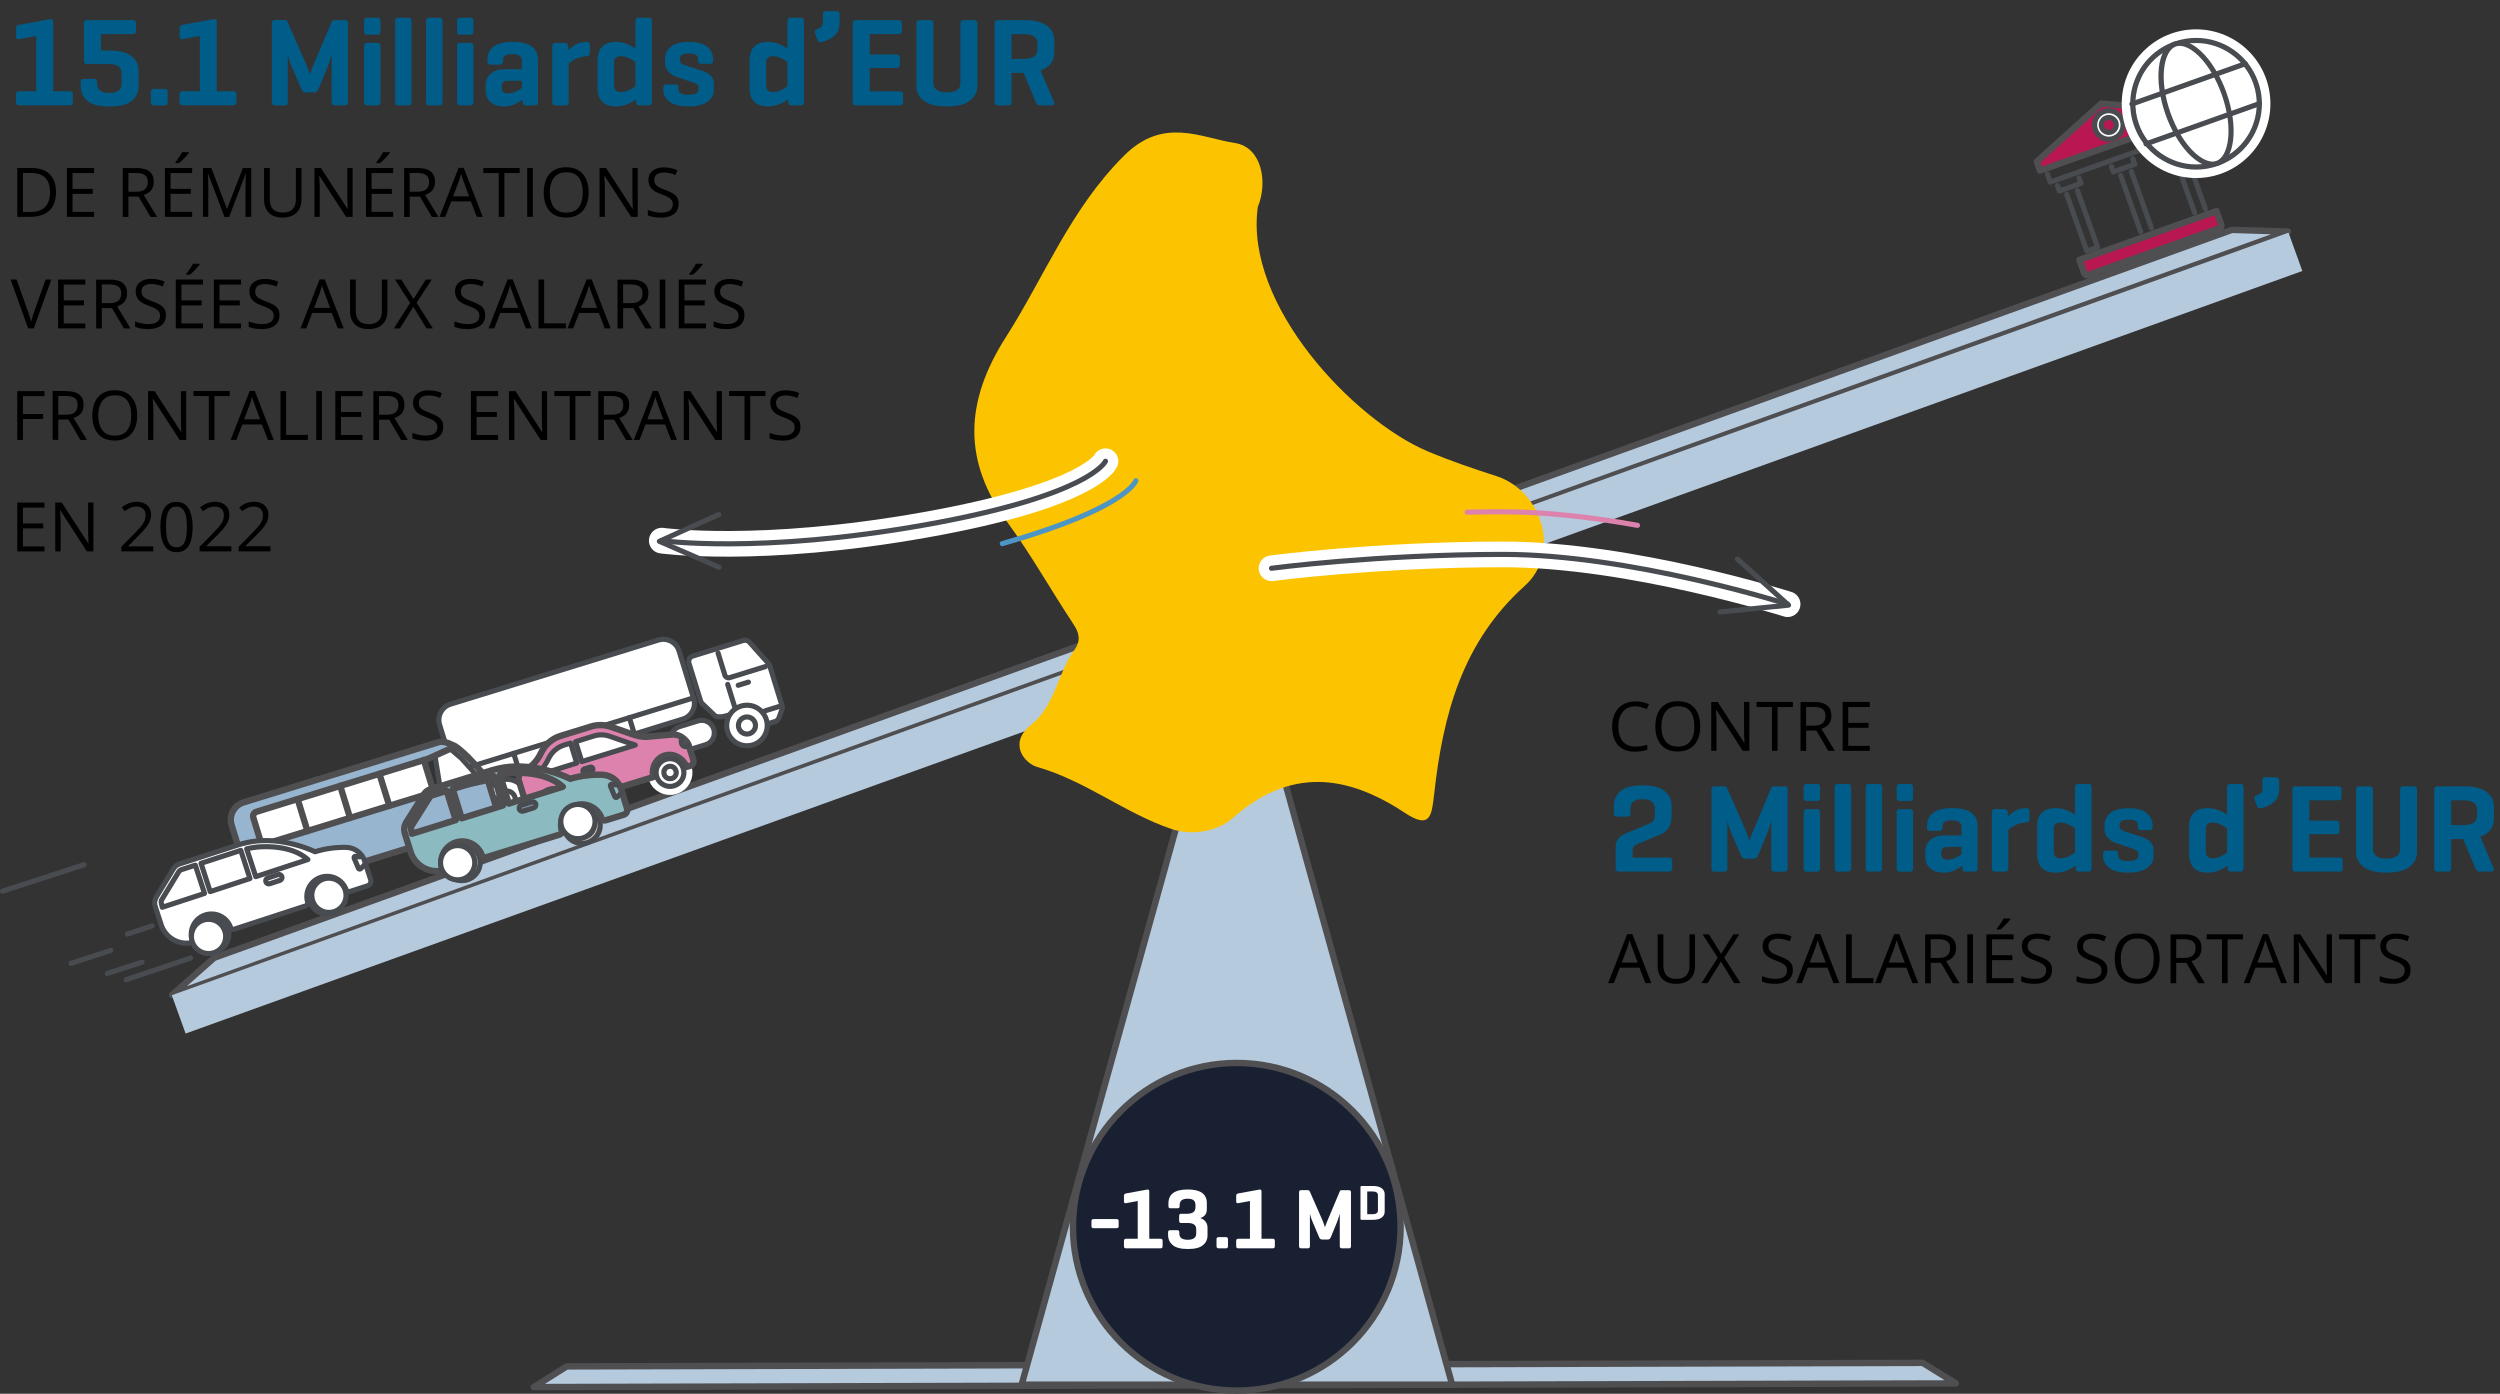<?xml version="1.0" encoding="utf-8"?>
<!-- Generator: Adobe Illustrator 28.1.0, SVG Export Plug-In . SVG Version: 6.00 Build 0)  -->
<svg version="1.1" id="Layer_1" xmlns="http://www.w3.org/2000/svg" xmlns:xlink="http://www.w3.org/1999/xlink" x="0px" y="0px"
	 viewBox="0 0 292.25 162.93" style="enable-background:new 0 0 292.25 162.93;" xml:space="preserve">
<rect x="0" y="0" width="292.25" height="162.93" fill="#333333" stroke="none"/>
<style type="text/css">
	.st0{fill:#B81751;stroke:#4F4E51;stroke-width:0.75;stroke-linecap:round;stroke-linejoin:round;stroke-miterlimit:10;}
	.st1{fill:none;stroke:#484B4F;stroke-width:0.6;stroke-linecap:round;stroke-linejoin:round;stroke-miterlimit:10;}
	.st2{fill:#FFFFFF;stroke:#484B4F;stroke-width:0.6;stroke-linecap:round;stroke-linejoin:round;stroke-miterlimit:10;}
	.st3{fill:#FFFFFF;stroke:#FFFFFF;stroke-width:2;stroke-linecap:round;stroke-linejoin:round;stroke-miterlimit:10;}
	.st4{fill:#FFFFFF;}
	.st5{fill:#484B4F;}
	.st6{fill:#005D89;}
	.st7{fill:#B6CADD;stroke:#4F4E51;stroke-width:0.75;stroke-linecap:round;stroke-linejoin:round;stroke-miterlimit:10;}
	.st8{fill:#B6CADD;}
	.st9{fill:#FCC400;}
	.st10{fill:none;stroke:#FFFFFF;stroke-width:3;stroke-linecap:round;stroke-linejoin:round;stroke-miterlimit:10;}
	.st11{fill:none;stroke:#DD82AD;stroke-width:0.6;stroke-linecap:round;stroke-linejoin:round;stroke-miterlimit:10;}
	.st12{fill:none;stroke:#4D95C4;stroke-width:0.6;stroke-linecap:round;stroke-linejoin:round;stroke-miterlimit:10;}
	.st13{fill:none;stroke:#FFFFFF;stroke-width:2;stroke-miterlimit:10;}
	.st14{fill:#DD82AD;stroke:#4F4E51;stroke-width:0.75;stroke-linecap:round;stroke-linejoin:round;stroke-miterlimit:10;}
	.st15{fill:#97B5CF;stroke:#4F4E51;stroke-width:0.75;stroke-linecap:round;stroke-linejoin:round;stroke-miterlimit:10;}
	.st16{fill:#D6C4C2;stroke:#484B4F;stroke-width:0.6;stroke-linecap:round;stroke-linejoin:round;stroke-miterlimit:10;}
	.st17{fill:#8BBBC1;stroke:#4F4E51;stroke-width:0.75;stroke-linecap:round;stroke-linejoin:round;stroke-miterlimit:10;}
	.st18{fill:#7F91A6;stroke:#484B4F;stroke-width:0.6;stroke-linecap:round;stroke-linejoin:round;stroke-miterlimit:10;}
	.st19{fill:#182032;stroke:#4F4E51;stroke-width:0.75;stroke-linecap:round;stroke-linejoin:round;stroke-miterlimit:10;}
	.st20{fill:#3A4B7A;stroke:#4F4E51;stroke-width:0.75;stroke-linecap:round;stroke-linejoin:round;stroke-miterlimit:10;}
	
		.st21{fill:none;stroke:#484B4F;stroke-width:0.6;stroke-linecap:round;stroke-linejoin:round;stroke-miterlimit:10;stroke-dasharray:1,2;}
	.st22{fill:#EF3340;stroke:#484B4F;stroke-width:0.6;stroke-linecap:round;stroke-linejoin:round;stroke-miterlimit:10;}
	.st23{fill:#00A3E0;stroke:#484B4F;stroke-width:0.6;stroke-linecap:round;stroke-linejoin:round;stroke-miterlimit:10;}
	.st24{fill:#FCC400;stroke:#4F4E51;stroke-width:0.75;stroke-linecap:round;stroke-linejoin:round;stroke-miterlimit:10;}
	.st25{fill:#A1CFE8;}
	.st26{fill:#DD82AD;}
	.st27{fill:#FFFFFF;stroke:#4F4E51;stroke-width:0.75;stroke-linecap:round;stroke-linejoin:round;stroke-miterlimit:10;}
</style>
<g>
	<g>
		<g>
			<polygon class="st0" points="238.11,18.89 245.63,12.11 255.86,12.94 256.12,13.68 238.48,19.94 			"/>
			<polyline class="st1" points="239.34,20.35 239.67,21.29 256.05,15.47 255.71,14.53 			"/>
			<polyline class="st1" points="243.04,20.8 243.27,21.43 240.75,22.33 240.52,21.7 			"/>
			<polyline class="st1" points="242.86,22.29 245.21,28.9 243.95,29.35 241.6,22.73 			"/>
			<polyline class="st1" points="249.34,18.57 249.57,19.2 247.05,20.09 246.82,19.46 			"/>
			<line class="st1" x1="249.16" y1="20.05" x2="251.51" y2="26.66"/>
			<line class="st1" x1="250.25" y1="27.11" x2="247.9" y2="20.5"/>
			<polyline class="st1" points="255.64,16.33 255.87,16.96 253.35,17.85 253.12,17.22 			"/>
			<line class="st1" x1="255.46" y1="17.81" x2="257.81" y2="24.43"/>
			<line class="st1" x1="256.55" y1="24.87" x2="254.2" y2="18.26"/>
			<g>
				<path class="st0" d="M255.33,26.02l3.78-1.34l0.56,1.57c0.06,0.17-0.03,0.37-0.2,0.43l-3.6,1.28l-8.19,2.91l-3.6,1.28
					c-0.17,0.06-0.37-0.03-0.43-0.2l-0.56-1.57l3.78-1.34L255.33,26.02z"/>
			</g>
			<path class="st2" d="M247.08,16.18c0.87-0.31,1.32-1.26,1.02-2.13c-0.31-0.87-1.26-1.32-2.13-1.02
				c-0.87,0.31-1.32,1.26-1.02,2.13C245.25,16.03,246.21,16.49,247.08,16.18z M246.22,13.78c0.45-0.16,0.95,0.08,1.12,0.53
				c0.16,0.45-0.08,0.95-0.53,1.12c-0.45,0.16-0.95-0.08-1.12-0.53C245.53,14.44,245.77,13.94,246.22,13.78z"/>
		</g>
		<g>
			<circle class="st3" cx="256.72" cy="12.12" r="7.69"/>
			<g>
				<path class="st4" d="M256.72,19.52c-3.12,0-5.92-1.98-6.97-4.92c-1.36-3.84,0.65-8.08,4.49-9.44c0.8-0.28,1.63-0.43,2.47-0.43
					c3.12,0,5.92,1.98,6.97,4.92c1.36,3.84-0.65,8.08-4.49,9.44C258.39,19.37,257.56,19.52,256.72,19.52z"/>
				<path class="st5" d="M256.72,5.03L256.72,5.03c2.99,0,5.68,1.9,6.68,4.72c0.63,1.79,0.54,3.71-0.28,5.42
					c-0.81,1.71-2.25,3-4.03,3.64c-0.77,0.27-1.57,0.41-2.37,0.41c-2.99,0-5.68-1.9-6.68-4.72c-0.63-1.79-0.54-3.71,0.28-5.42
					c0.81-1.71,2.25-3,4.03-3.64C255.11,5.16,255.91,5.03,256.72,5.03 M256.72,4.43c-0.85,0-1.72,0.14-2.58,0.45
					c-4,1.42-6.1,5.82-4.67,9.83c1.12,3.15,4.08,5.12,7.25,5.12c0.85,0,1.72-0.14,2.58-0.45c4-1.42,6.1-5.82,4.67-9.83
					C262.85,6.39,259.88,4.42,256.72,4.43L256.72,4.43z"/>
			</g>
			<g>
				<path class="st4" d="M258.64,19.18c-1.77,0-4.01-2.53-5.2-5.9c-0.67-1.89-0.94-3.8-0.76-5.36c0.17-1.49,0.73-2.47,1.57-2.77
					c0.17-0.06,0.36-0.09,0.55-0.09c1.77,0,4.01,2.53,5.2,5.9c0.67,1.89,0.94,3.8,0.76,5.36c-0.17,1.49-0.73,2.47-1.57,2.77
					C259.02,19.15,258.83,19.18,258.64,19.18z"/>
				<path class="st5" d="M254.8,5.36L254.8,5.36c1.4,0,3.6,2,4.92,5.7c1.4,3.94,0.79,7.25-0.62,7.75c-0.14,0.05-0.3,0.08-0.45,0.08
					c-1.4,0-3.6-2-4.92-5.7c-1.4-3.94-0.79-7.25,0.62-7.75C254.49,5.39,254.64,5.36,254.8,5.36 M254.8,4.76
					c-0.23,0-0.45,0.04-0.66,0.11c-1.97,0.7-2.41,4.51-0.99,8.52c1.27,3.58,3.6,6.09,5.48,6.09c0.23,0,0.45-0.04,0.66-0.11
					c1.97-0.7,2.41-4.51,0.99-8.52C259.01,7.28,256.68,4.76,254.8,4.76L254.8,4.76z"/>
			</g>
			<g>
				<line class="st1" x1="249.22" y1="12.16" x2="262.47" y2="7.45"/>
				<line class="st1" x1="250.87" y1="16.82" x2="264.13" y2="12.11"/>
			</g>
		</g>
	</g>
	<g>
		<path class="st6" d="M2.25,2.9l3.62-0.66c0.1-0.02,0.18,0,0.25,0.04s0.1,0.15,0.1,0.31v8.08h1.92c0.24,0,0.37,0.12,0.37,0.35v0.92
			c0,0.24-0.12,0.37-0.37,0.37h-5.9c-0.24,0-0.37-0.12-0.37-0.37v-0.92c0-0.23,0.12-0.35,0.37-0.35h2V4.21l-2,0.37
			C2,4.62,1.88,4.52,1.88,4.27V3.3C1.88,3.08,2,2.95,2.25,2.9z"/>
		<path class="st6" d="M10.15,2.35h5.37c0.24,0,0.37,0.12,0.37,0.35v0.92c0,0.24-0.12,0.37-0.37,0.37h-3.72v1.92h0.98
			c1.18,0,2.05,0.22,2.6,0.65c0.55,0.44,0.82,1,0.82,1.68v1.82c0,0.7-0.26,1.28-0.79,1.72c-0.52,0.44-1.39,0.67-2.6,0.67
			c-1.21,0-2.08-0.22-2.6-0.67s-0.78-1.02-0.78-1.72V9.59c0-0.24,0.12-0.37,0.35-0.37h1.22c0.23,0,0.35,0.12,0.35,0.37v0.18
			c0,0.73,0.48,1.1,1.44,1.1c0.95,0,1.42-0.37,1.42-1.1V8.52c0-0.68-0.48-1.03-1.44-1.03h-2.61c-0.24,0-0.35-0.13-0.35-0.38V2.73
			C9.8,2.47,9.92,2.35,10.15,2.35z"/>
		<path class="st6" d="M19.6,10.76v1.19c0,0.24-0.12,0.37-0.35,0.37H18c-0.24,0-0.37-0.12-0.37-0.37v-1.19
			c0-0.24,0.12-0.37,0.37-0.37h1.25C19.48,10.4,19.6,10.52,19.6,10.76z"/>
		<path class="st6" d="M21.37,2.9l3.62-0.66c0.1-0.02,0.18,0,0.25,0.04s0.1,0.15,0.1,0.31v8.08h1.92c0.24,0,0.37,0.12,0.37,0.35
			v0.92c0,0.24-0.12,0.37-0.37,0.37h-5.9c-0.24,0-0.37-0.12-0.37-0.37v-0.92c0-0.23,0.12-0.35,0.37-0.35h2V4.21l-2,0.37
			C21.13,4.62,21,4.52,21,4.27V3.3C21,3.08,21.13,2.95,21.37,2.9z"/>
		<path class="st6" d="M40.69,2.71v9.24c0,0.24-0.12,0.37-0.35,0.37h-1.22c-0.23,0-0.35-0.12-0.35-0.37V6.36
			c-0.19,0.67-0.33,1.11-0.43,1.35l-1.11,2.71c-0.11,0.25-0.26,0.38-0.47,0.38H35.7c-0.21,0-0.36-0.13-0.47-0.38l-1.25-2.93
			c-0.14-0.34-0.25-0.71-0.34-1.1v5.56c0,0.24-0.12,0.37-0.35,0.37h-1.16c-0.24,0-0.35-0.12-0.35-0.37V2.71
			c0-0.24,0.12-0.37,0.35-0.37h1.16c0.16,0,0.26,0.07,0.32,0.21l2.24,5.1C35.88,7.71,36,8.06,36.23,8.7
			c0.14-0.41,0.26-0.75,0.38-1.01l2.17-5.16c0.05-0.12,0.16-0.18,0.34-0.18h1.22C40.57,2.35,40.69,2.47,40.69,2.71z"/>
		<path class="st6" d="M44.48,2.45v1.26c0,0.23-0.12,0.35-0.35,0.35h-1.22c-0.23,0-0.35-0.12-0.35-0.35V2.45
			c0-0.25,0.12-0.38,0.35-0.38h1.22C44.37,2.07,44.48,2.19,44.48,2.45z M44.48,5.38v6.56c0,0.25-0.12,0.38-0.35,0.38h-1.22
			c-0.23,0-0.35-0.13-0.35-0.38V5.38c0-0.24,0.12-0.37,0.35-0.37h1.22C44.37,5.02,44.48,5.14,44.48,5.38z"/>
		<path class="st6" d="M48.11,2.45v9.49c0,0.25-0.12,0.38-0.35,0.38h-1.22c-0.23,0-0.35-0.13-0.35-0.38V2.45
			c0-0.25,0.12-0.38,0.35-0.38h1.22C47.99,2.07,48.11,2.19,48.11,2.45z"/>
		<path class="st6" d="M51.73,2.45v9.49c0,0.25-0.12,0.38-0.35,0.38h-1.22c-0.23,0-0.35-0.13-0.35-0.38V2.45
			c0-0.25,0.12-0.38,0.35-0.38h1.22C51.61,2.07,51.73,2.19,51.73,2.45z"/>
		<path class="st6" d="M55.35,2.45v1.26c0,0.23-0.12,0.35-0.35,0.35h-1.22c-0.23,0-0.35-0.12-0.35-0.35V2.45
			c0-0.25,0.12-0.38,0.35-0.38H55C55.23,2.07,55.35,2.19,55.35,2.45z M55.35,5.38v6.56c0,0.25-0.12,0.38-0.35,0.38h-1.22
			c-0.23,0-0.35-0.13-0.35-0.38V5.38c0-0.24,0.12-0.37,0.35-0.37H55C55.23,5.02,55.35,5.14,55.35,5.38z"/>
		<path class="st6" d="M56.98,7.2V7.01c0-1.41,0.99-2.11,2.96-2.11c1.97,0,2.95,0.7,2.95,2.11v4.93c0,0.25-0.12,0.38-0.35,0.38
			h-1.09c-0.13,0-0.21-0.03-0.26-0.09c-0.04-0.06-0.08-0.16-0.09-0.29l-0.03-0.31c-0.65,0.54-1.37,0.81-2.17,0.81
			c-0.68,0-1.21-0.18-1.58-0.53c-0.37-0.35-0.55-0.79-0.55-1.31V9.94c0-0.52,0.2-0.96,0.59-1.31c0.39-0.36,0.93-0.54,1.63-0.54h2.02
			V7.16c0-0.27-0.08-0.48-0.25-0.62c-0.17-0.14-0.45-0.21-0.85-0.21c-0.41,0-0.7,0.06-0.87,0.18c-0.17,0.12-0.26,0.32-0.26,0.58v0.1
			c0,0.24-0.12,0.37-0.37,0.37h-1.07C57.1,7.57,56.98,7.45,56.98,7.2z M59.4,10.91c0.51,0,1.05-0.21,1.61-0.63V9.44h-1.66
			c-0.47,0-0.7,0.22-0.7,0.66v0.23C58.65,10.72,58.9,10.91,59.4,10.91z"/>
		<path class="st6" d="M68.59,4.9c0.24,0,0.37,0.12,0.37,0.35v0.94c0,0.24-0.12,0.37-0.37,0.38c-0.85,0.07-1.55,0.36-2.11,0.87v4.5
			c0,0.25-0.12,0.38-0.35,0.38h-1.22c-0.23,0-0.35-0.13-0.35-0.38V5.37c0-0.23,0.12-0.35,0.35-0.35h1.13c0.23,0,0.36,0.12,0.37,0.35
			l0.04,0.51C67.04,5.23,67.75,4.9,68.59,4.9z"/>
		<path class="st6" d="M74.36,11.94l-0.03-0.32c-0.72,0.55-1.51,0.82-2.35,0.82c-0.7,0-1.23-0.19-1.59-0.56
			c-0.36-0.38-0.54-0.9-0.54-1.58V7.04c0-0.67,0.18-1.2,0.54-1.58c0.36-0.38,0.89-0.56,1.59-0.56c0.81,0,1.58,0.26,2.3,0.79V2.45
			c0-0.25,0.11-0.38,0.34-0.38h1.22c0.24,0,0.37,0.13,0.37,0.38v9.49c0,0.25-0.12,0.38-0.37,0.38h-1.13c-0.13,0-0.21-0.03-0.26-0.09
			S74.38,12.07,74.36,11.94z M71.79,7.33v2.65c0,0.52,0.26,0.78,0.79,0.78c0.52,0,1.08-0.22,1.7-0.67V7.24
			c-0.62-0.45-1.18-0.67-1.7-0.67C72.05,6.57,71.79,6.82,71.79,7.33z"/>
		<path class="st6" d="M81.61,7.13V6.85c0-0.4-0.36-0.6-1.07-0.6c-0.7,0-1.06,0.2-1.06,0.6v0.19c0,0.24,0.15,0.42,0.45,0.53
			l2.11,0.69c0.94,0.3,1.41,0.81,1.41,1.51v0.78c0,0.53-0.25,0.98-0.74,1.34c-0.49,0.37-1.23,0.55-2.22,0.55s-1.72-0.18-2.21-0.55
			s-0.73-0.81-0.73-1.34v-0.34c0-0.22,0.11-0.34,0.34-0.34h1.08c0.23,0,0.34,0.11,0.34,0.34v0.25c0,0.41,0.39,0.62,1.17,0.62
			c0.79,0,1.19-0.21,1.19-0.62v-0.26c0-0.13-0.05-0.23-0.15-0.31c-0.1-0.08-0.27-0.16-0.51-0.25L78.9,8.92
			c-0.29-0.11-0.56-0.31-0.8-0.6c-0.24-0.29-0.36-0.61-0.36-0.95V6.85c0-0.54,0.22-1,0.67-1.38c0.45-0.38,1.16-0.57,2.14-0.57
			c0.97,0,1.68,0.19,2.13,0.57c0.45,0.38,0.67,0.84,0.67,1.38v0.28c0,0.13-0.03,0.21-0.07,0.26c-0.05,0.05-0.14,0.07-0.26,0.07
			h-1.08C81.72,7.46,81.61,7.35,81.61,7.13z"/>
		<path class="st6" d="M92.13,11.94l-0.03-0.32c-0.72,0.55-1.51,0.82-2.35,0.82c-0.7,0-1.23-0.19-1.59-0.56
			c-0.36-0.38-0.54-0.9-0.54-1.58V7.04c0-0.67,0.18-1.2,0.54-1.58c0.36-0.38,0.89-0.56,1.59-0.56c0.81,0,1.58,0.26,2.3,0.79V2.45
			c0-0.25,0.11-0.38,0.34-0.38h1.22c0.24,0,0.37,0.13,0.37,0.38v9.49c0,0.25-0.12,0.38-0.37,0.38h-1.13c-0.13,0-0.21-0.03-0.26-0.09
			S92.15,12.07,92.13,11.94z M89.56,7.33v2.65c0,0.52,0.26,0.78,0.79,0.78c0.52,0,1.08-0.22,1.7-0.67V7.24
			c-0.62-0.45-1.18-0.67-1.7-0.67C89.83,6.57,89.56,6.82,89.56,7.33z"/>
		<path class="st6" d="M96.19,2.64V1.66c0-0.24,0.12-0.37,0.35-0.37h1.26c0.22,0,0.34,0.12,0.34,0.37v1.08c0,1.1-0.7,1.83-2.11,2.17
			c-0.23,0.06-0.39-0.02-0.47-0.23l-0.28-0.82c-0.08-0.23,0-0.38,0.23-0.45c0.25-0.1,0.43-0.2,0.53-0.32S96.19,2.83,96.19,2.64z"/>
		<path class="st6" d="M105.2,12.32h-5.16c-0.24,0-0.35-0.13-0.35-0.38V2.73c0-0.25,0.12-0.38,0.35-0.38h5.02
			c0.24,0,0.37,0.12,0.37,0.35v0.92c0,0.24-0.12,0.37-0.37,0.37h-3.39v2.38h3.14c0.25,0,0.38,0.12,0.38,0.35V7.6
			c0,0.23-0.13,0.35-0.38,0.35h-3.14v2.73h3.53c0.24,0,0.37,0.12,0.37,0.35v0.92C105.56,12.2,105.44,12.32,105.2,12.32z"/>
		<path class="st6" d="M109.11,2.73v6.97c0,0.36,0.14,0.64,0.41,0.82s0.66,0.28,1.16,0.28c1.07,0,1.6-0.37,1.6-1.1V2.73
			c0-0.25,0.12-0.38,0.35-0.38h1.28c0.24,0,0.35,0.13,0.35,0.38v7.32c0,0.68-0.29,1.25-0.87,1.71c-0.58,0.45-1.48,0.68-2.71,0.68
			c-1.23,0-2.13-0.23-2.7-0.68s-0.85-1.02-0.85-1.71V2.73c0-0.25,0.12-0.38,0.35-0.38h1.28C108.99,2.35,109.11,2.47,109.11,2.73z"/>
		<path class="st6" d="M117.9,12.32h-1.28c-0.24,0-0.35-0.13-0.35-0.38V2.73c0-0.25,0.12-0.38,0.35-0.38h3.08
			c1.23,0,2.13,0.23,2.7,0.67c0.57,0.45,0.85,1.02,0.85,1.72v1.39c0,1.02-0.53,1.72-1.6,2.1l1.57,3.71
			c0.05,0.12,0.04,0.21-0.03,0.28s-0.17,0.1-0.31,0.1h-1.38c-0.17,0-0.3-0.13-0.41-0.38l-1.42-3.42h-1.42v3.42
			C118.25,12.19,118.13,12.32,117.9,12.32z M119.7,3.99h-1.45v2.89h1.45c1.06,0,1.58-0.37,1.58-1.1V5.09
			C121.28,4.36,120.76,3.99,119.7,3.99z"/>
		<path d="M6.55,22.44c0,0.64-0.12,1.18-0.35,1.61s-0.57,0.75-1.02,0.97s-0.98,0.33-1.62,0.33H2.02v-5.71h1.72
			c0.58,0,1.08,0.11,1.5,0.32s0.74,0.53,0.97,0.94S6.55,21.83,6.55,22.44z M5.85,22.47c0-0.51-0.08-0.94-0.26-1.27
			s-0.42-0.58-0.75-0.74s-0.73-0.24-1.21-0.24H2.68v4.57h0.81c0.79,0,1.38-0.19,1.77-0.58S5.85,23.24,5.85,22.47z"/>
		<path d="M11,25.35H7.82v-5.71H11v0.59H8.48v1.85h2.37v0.58H8.48v2.11H11V25.35z"/>
		<path d="M15.89,19.64c0.47,0,0.86,0.06,1.16,0.17s0.53,0.29,0.69,0.53s0.23,0.54,0.23,0.91c0,0.3-0.05,0.55-0.16,0.76
			s-0.25,0.37-0.43,0.49S17,22.72,16.8,22.79l1.57,2.57h-0.77l-1.4-2.38h-1.19v2.38h-0.66v-5.71H15.89z M15.85,20.22h-0.84v2.19
			h0.91c0.47,0,0.81-0.09,1.03-0.29s0.33-0.47,0.33-0.84c0-0.39-0.12-0.66-0.35-0.82S16.33,20.22,15.85,20.22z"/>
		<path d="M22.46,25.35h-3.18v-5.71h3.18v0.59h-2.52v1.85h2.37v0.58h-2.37v2.11h2.52V25.35z M22.08,17.79v0.08
			c-0.05,0.08-0.12,0.17-0.21,0.27s-0.19,0.22-0.3,0.33s-0.22,0.23-0.33,0.33s-0.21,0.19-0.31,0.27H20.5v-0.09
			c0.08-0.1,0.17-0.22,0.27-0.36s0.2-0.28,0.29-0.43s0.17-0.28,0.23-0.4H22.08z"/>
		<path d="M26.24,25.35l-1.92-5.05h-0.03c0.01,0.11,0.02,0.24,0.03,0.39s0.01,0.32,0.02,0.5s0.01,0.37,0.01,0.55v3.61h-0.62v-5.71
			h0.98l1.81,4.75h0.03l1.84-4.75h0.98v5.71H28.7V21.7c0-0.17,0-0.34,0.01-0.51s0.01-0.33,0.02-0.48s0.02-0.28,0.02-0.4h-0.03
			l-1.94,5.05H26.24z"/>
		<path d="M35.24,19.64v3.7c0,0.4-0.08,0.76-0.24,1.08s-0.41,0.56-0.74,0.74s-0.74,0.27-1.23,0.27c-0.71,0-1.24-0.19-1.61-0.57
			s-0.55-0.89-0.55-1.54v-3.68h0.67v3.7c0,0.48,0.13,0.86,0.38,1.12c0.26,0.26,0.64,0.39,1.15,0.39c0.35,0,0.63-0.06,0.86-0.19
			s0.39-0.3,0.5-0.53s0.16-0.49,0.16-0.79v-3.7H35.24z"/>
		<path d="M41.22,25.35h-0.77l-3.11-4.8h-0.03c0.01,0.13,0.02,0.27,0.03,0.44s0.02,0.34,0.03,0.52s0.01,0.37,0.01,0.56v3.28h-0.62
			v-5.71h0.76l3.1,4.78h0.03c0-0.09-0.01-0.22-0.02-0.39s-0.01-0.35-0.02-0.54s-0.01-0.37-0.01-0.54v-3.31h0.62V25.35z"/>
		<path d="M45.96,25.35h-3.18v-5.71h3.18v0.59h-2.52v1.85h2.37v0.58h-2.37v2.11h2.52V25.35z M45.57,17.79v0.08
			c-0.05,0.08-0.12,0.17-0.21,0.27s-0.19,0.22-0.3,0.33s-0.22,0.23-0.33,0.33s-0.21,0.19-0.31,0.27h-0.43v-0.09
			c0.08-0.1,0.17-0.22,0.27-0.36s0.2-0.28,0.29-0.43s0.17-0.28,0.23-0.4H45.57z"/>
		<path d="M48.77,19.64c0.47,0,0.86,0.06,1.16,0.17s0.53,0.29,0.69,0.53s0.23,0.54,0.23,0.91c0,0.3-0.05,0.55-0.16,0.76
			s-0.25,0.37-0.43,0.49s-0.37,0.22-0.57,0.29l1.57,2.57h-0.77l-1.4-2.38h-1.19v2.38h-0.66v-5.71H48.77z M48.73,20.22h-0.84v2.19
			h0.91c0.47,0,0.81-0.09,1.03-0.29s0.33-0.47,0.33-0.84c0-0.39-0.12-0.66-0.35-0.82S49.21,20.22,48.73,20.22z"/>
		<path d="M55.74,25.35l-0.7-1.81h-2.29l-0.7,1.81h-0.67l2.23-5.73h0.6l2.22,5.73H55.74z M54.84,22.95l-0.67-1.8
			c-0.02-0.05-0.04-0.12-0.08-0.23s-0.07-0.22-0.11-0.33s-0.07-0.21-0.09-0.28c-0.03,0.11-0.05,0.21-0.08,0.32s-0.06,0.2-0.09,0.29
			s-0.05,0.17-0.07,0.23l-0.68,1.8H54.84z"/>
		<path d="M58.97,25.35h-0.67v-5.12h-1.8v-0.59h4.25v0.59h-1.79V25.35z"/>
		<path d="M61.63,25.35v-5.71h0.66v5.71H61.63z"/>
		<path d="M68.81,22.49c0,0.44-0.06,0.84-0.17,1.2s-0.28,0.67-0.5,0.93s-0.49,0.46-0.82,0.6s-0.7,0.21-1.13,0.21
			c-0.44,0-0.83-0.07-1.16-0.21s-0.6-0.34-0.82-0.6s-0.38-0.57-0.49-0.93s-0.16-0.76-0.16-1.2c0-0.58,0.1-1.09,0.29-1.54
			s0.49-0.78,0.88-1.03s0.88-0.37,1.47-0.37c0.57,0,1.04,0.12,1.43,0.36s0.68,0.58,0.88,1.02S68.81,21.9,68.81,22.49z M64.27,22.49
			c0,0.48,0.07,0.9,0.21,1.26s0.35,0.63,0.63,0.82s0.65,0.29,1.09,0.29c0.44,0,0.81-0.1,1.09-0.29s0.49-0.47,0.63-0.82
			s0.2-0.77,0.2-1.26c0-0.74-0.15-1.31-0.46-1.73s-0.79-0.62-1.44-0.62c-0.44,0-0.81,0.09-1.09,0.29s-0.5,0.46-0.64,0.81
			S64.27,22,64.27,22.49z"/>
		<path d="M74.55,25.35h-0.77l-3.11-4.8h-0.03c0.01,0.13,0.02,0.27,0.03,0.44s0.02,0.34,0.03,0.52s0.01,0.37,0.01,0.56v3.28h-0.62
			v-5.71h0.76l3.1,4.78h0.03c0-0.09-0.01-0.22-0.02-0.39s-0.01-0.35-0.02-0.54s-0.01-0.37-0.01-0.54v-3.31h0.62V25.35z"/>
		<path d="M79.33,23.84c0,0.34-0.08,0.63-0.25,0.87s-0.4,0.42-0.71,0.54s-0.66,0.19-1.07,0.19c-0.22,0-0.42-0.01-0.61-0.03
			s-0.37-0.05-0.53-0.09s-0.3-0.09-0.43-0.14v-0.64c0.2,0.08,0.43,0.16,0.71,0.22s0.58,0.1,0.88,0.1c0.29,0,0.53-0.04,0.73-0.12
			s0.35-0.19,0.45-0.33s0.15-0.32,0.15-0.52c0-0.2-0.04-0.36-0.13-0.49s-0.23-0.25-0.43-0.36s-0.47-0.22-0.81-0.35
			c-0.24-0.09-0.46-0.18-0.64-0.28s-0.34-0.22-0.46-0.35s-0.22-0.28-0.28-0.45s-0.1-0.37-0.1-0.59c0-0.3,0.08-0.57,0.23-0.78
			s0.37-0.38,0.64-0.5s0.59-0.17,0.95-0.17c0.3,0,0.59,0.03,0.85,0.09s0.5,0.13,0.71,0.23l-0.21,0.57
			c-0.21-0.09-0.42-0.16-0.65-0.21s-0.47-0.09-0.71-0.09s-0.45,0.04-0.62,0.11s-0.3,0.17-0.38,0.3s-0.13,0.29-0.13,0.46
			c0,0.2,0.04,0.37,0.13,0.5s0.22,0.25,0.41,0.35s0.43,0.21,0.74,0.32c0.34,0.12,0.62,0.25,0.86,0.39s0.41,0.3,0.54,0.5
			S79.33,23.53,79.33,23.84z"/>
		<path d="M6,32.68l-2.05,5.71H3.29l-2.05-5.71h0.7l1.34,3.76c0.05,0.15,0.1,0.3,0.15,0.43s0.08,0.27,0.12,0.4s0.06,0.25,0.09,0.37
			c0.03-0.12,0.06-0.24,0.09-0.37s0.07-0.26,0.12-0.4s0.09-0.29,0.15-0.44l1.33-3.75H6z"/>
		<path d="M9.97,38.39H6.79v-5.71h3.18v0.59H7.45v1.85h2.37v0.58H7.45v2.11h2.52V38.39z"/>
		<path d="M12.77,32.68c0.47,0,0.86,0.06,1.16,0.17s0.53,0.29,0.69,0.53s0.23,0.54,0.23,0.91c0,0.3-0.05,0.55-0.16,0.76
			s-0.25,0.37-0.43,0.49s-0.37,0.22-0.57,0.29l1.57,2.57h-0.77l-1.4-2.38H11.9v2.38h-0.66v-5.71H12.77z M12.73,33.25H11.9v2.19h0.91
			c0.47,0,0.81-0.09,1.03-0.29s0.33-0.47,0.33-0.84c0-0.39-0.12-0.66-0.35-0.82S13.22,33.25,12.73,33.25z"/>
		<path d="M19.39,36.87c0,0.34-0.08,0.63-0.25,0.87s-0.4,0.42-0.71,0.54s-0.66,0.19-1.07,0.19c-0.22,0-0.42-0.01-0.61-0.03
			s-0.37-0.05-0.53-0.09s-0.3-0.09-0.43-0.14v-0.64c0.2,0.08,0.43,0.16,0.71,0.22s0.58,0.1,0.88,0.1c0.29,0,0.53-0.04,0.73-0.12
			s0.35-0.19,0.45-0.33s0.15-0.32,0.15-0.52c0-0.2-0.04-0.36-0.13-0.49s-0.23-0.25-0.43-0.36s-0.47-0.22-0.81-0.35
			c-0.24-0.09-0.46-0.18-0.64-0.28s-0.34-0.22-0.46-0.35s-0.22-0.28-0.28-0.45s-0.1-0.37-0.1-0.59c0-0.3,0.08-0.57,0.23-0.78
			s0.37-0.38,0.64-0.5s0.59-0.17,0.95-0.17c0.3,0,0.59,0.03,0.85,0.09s0.5,0.13,0.71,0.23l-0.21,0.57
			c-0.21-0.09-0.42-0.16-0.65-0.21s-0.47-0.09-0.71-0.09s-0.45,0.04-0.62,0.11s-0.3,0.17-0.38,0.3s-0.13,0.29-0.13,0.46
			c0,0.2,0.04,0.37,0.13,0.5s0.22,0.25,0.41,0.35s0.43,0.21,0.74,0.32c0.34,0.12,0.62,0.25,0.86,0.39s0.41,0.3,0.54,0.5
			S19.39,36.57,19.39,36.87z"/>
		<path d="M23.73,38.39h-3.18v-5.71h3.18v0.59h-2.52v1.85h2.37v0.58h-2.37v2.11h2.52V38.39z M23.35,30.83v0.08
			c-0.05,0.08-0.12,0.17-0.21,0.27s-0.19,0.22-0.3,0.33s-0.22,0.23-0.33,0.33s-0.21,0.19-0.31,0.27h-0.43v-0.09
			c0.08-0.1,0.17-0.22,0.27-0.36s0.2-0.28,0.29-0.43s0.17-0.28,0.23-0.4H23.35z"/>
		<path d="M28.18,38.39H25v-5.71h3.18v0.59h-2.52v1.85h2.37v0.58h-2.37v2.11h2.52V38.39z"/>
		<path d="M32.67,36.87c0,0.34-0.08,0.63-0.25,0.87s-0.4,0.42-0.71,0.54c-0.3,0.12-0.66,0.19-1.07,0.19c-0.22,0-0.42-0.01-0.61-0.03
			s-0.37-0.05-0.53-0.09s-0.3-0.09-0.43-0.14v-0.64c0.2,0.08,0.43,0.16,0.71,0.22s0.58,0.1,0.88,0.1c0.29,0,0.53-0.04,0.73-0.12
			s0.35-0.19,0.45-0.33S32,37.13,32,36.93c0-0.2-0.04-0.36-0.13-0.49s-0.23-0.25-0.43-0.36s-0.47-0.22-0.81-0.35
			c-0.24-0.09-0.46-0.18-0.64-0.28s-0.34-0.22-0.46-0.35s-0.22-0.28-0.28-0.45s-0.1-0.37-0.1-0.59c0-0.3,0.08-0.57,0.23-0.78
			s0.37-0.38,0.64-0.5s0.59-0.17,0.95-0.17c0.3,0,0.59,0.03,0.85,0.09c0.26,0.06,0.5,0.13,0.71,0.23l-0.21,0.57
			c-0.21-0.09-0.42-0.16-0.65-0.21s-0.47-0.09-0.71-0.09s-0.45,0.04-0.62,0.11s-0.3,0.17-0.38,0.3s-0.13,0.29-0.13,0.46
			c0,0.2,0.04,0.37,0.13,0.5s0.22,0.25,0.41,0.35s0.43,0.21,0.74,0.32c0.34,0.12,0.62,0.25,0.86,0.39c0.23,0.14,0.41,0.3,0.54,0.5
			S32.67,36.57,32.67,36.87z"/>
		<path d="M39.49,38.39l-0.7-1.81H36.5l-0.7,1.81h-0.67l2.23-5.73h0.6l2.22,5.73H39.49z M38.59,35.99l-0.67-1.8
			c-0.02-0.05-0.04-0.12-0.08-0.23s-0.07-0.22-0.11-0.33s-0.07-0.21-0.09-0.28c-0.03,0.11-0.05,0.21-0.08,0.32s-0.06,0.2-0.09,0.29
			s-0.05,0.17-0.07,0.23l-0.68,1.8H38.59z"/>
		<path d="M45.29,32.68v3.7c0,0.4-0.08,0.76-0.24,1.08s-0.41,0.56-0.74,0.74s-0.74,0.27-1.23,0.27c-0.71,0-1.24-0.19-1.61-0.57
			s-0.55-0.89-0.55-1.54v-3.68h0.67v3.7c0,0.48,0.13,0.86,0.38,1.12s0.64,0.39,1.15,0.39c0.35,0,0.63-0.06,0.86-0.19
			s0.39-0.3,0.5-0.53s0.16-0.49,0.16-0.79v-3.7H45.29z"/>
		<path d="M50.61,38.39h-0.75l-1.54-2.52l-1.57,2.52h-0.71l1.9-2.98l-1.77-2.73h0.74l1.43,2.28l1.43-2.28h0.7l-1.77,2.72
			L50.61,38.39z"/>
		<path d="M56.72,36.87c0,0.34-0.08,0.63-0.25,0.87s-0.4,0.42-0.71,0.54s-0.66,0.19-1.07,0.19c-0.22,0-0.42-0.01-0.61-0.03
			s-0.37-0.05-0.53-0.09s-0.3-0.09-0.43-0.14v-0.64c0.2,0.08,0.43,0.16,0.71,0.22s0.58,0.1,0.88,0.1c0.29,0,0.53-0.04,0.73-0.12
			s0.35-0.19,0.45-0.33s0.15-0.32,0.15-0.52c0-0.2-0.04-0.36-0.13-0.49s-0.23-0.25-0.43-0.36s-0.47-0.22-0.81-0.35
			c-0.24-0.09-0.46-0.18-0.64-0.28s-0.34-0.22-0.46-0.35s-0.22-0.28-0.28-0.45s-0.1-0.37-0.1-0.59c0-0.3,0.08-0.57,0.23-0.78
			s0.37-0.38,0.64-0.5s0.59-0.17,0.95-0.17c0.3,0,0.59,0.03,0.85,0.09s0.5,0.13,0.71,0.23l-0.21,0.57
			c-0.21-0.09-0.42-0.16-0.65-0.21s-0.47-0.09-0.71-0.09s-0.45,0.04-0.62,0.11s-0.3,0.17-0.38,0.3s-0.13,0.29-0.13,0.46
			c0,0.2,0.04,0.37,0.13,0.5s0.22,0.25,0.41,0.35s0.43,0.21,0.74,0.32c0.34,0.12,0.62,0.25,0.86,0.39s0.41,0.3,0.54,0.5
			S56.72,36.57,56.72,36.87z"/>
		<path d="M61.47,38.39l-0.7-1.81h-2.29l-0.7,1.81h-0.67l2.23-5.73h0.6l2.22,5.73H61.47z M60.57,35.99l-0.67-1.8
			c-0.02-0.05-0.04-0.12-0.08-0.23s-0.07-0.22-0.11-0.33s-0.07-0.21-0.09-0.28c-0.03,0.11-0.05,0.21-0.08,0.32s-0.06,0.2-0.09,0.29
			s-0.05,0.17-0.07,0.23l-0.68,1.8H60.57z"/>
		<path d="M62.95,38.39v-5.71h0.66v5.12h2.54v0.59H62.95z"/>
		<path d="M70.7,38.39L70,36.58h-2.29l-0.7,1.81h-0.67l2.23-5.73h0.6l2.22,5.73H70.7z M69.8,35.99l-0.67-1.8
			c-0.02-0.05-0.04-0.12-0.08-0.23s-0.07-0.22-0.11-0.33s-0.07-0.21-0.09-0.28c-0.03,0.11-0.05,0.21-0.08,0.32s-0.06,0.2-0.09,0.29
			s-0.05,0.17-0.07,0.23l-0.68,1.8H69.8z"/>
		<path d="M73.72,32.68c0.47,0,0.86,0.06,1.16,0.17s0.53,0.29,0.69,0.53s0.23,0.54,0.23,0.91c0,0.3-0.05,0.55-0.16,0.76
			s-0.25,0.37-0.43,0.49s-0.37,0.22-0.57,0.29l1.57,2.57h-0.77l-1.4-2.38h-1.19v2.38h-0.66v-5.71H73.72z M73.68,33.25h-0.84v2.19
			h0.91c0.47,0,0.81-0.09,1.03-0.29s0.33-0.47,0.33-0.84c0-0.39-0.12-0.66-0.35-0.82S74.17,33.25,73.68,33.25z"/>
		<path d="M77.12,38.39v-5.71h0.66v5.71H77.12z"/>
		<path d="M82.53,38.39h-3.18v-5.71h3.18v0.59h-2.52v1.85h2.37v0.58h-2.37v2.11h2.52V38.39z M82.15,30.83v0.08
			c-0.05,0.08-0.12,0.17-0.21,0.27s-0.19,0.22-0.3,0.33s-0.22,0.23-0.33,0.33s-0.21,0.19-0.31,0.27h-0.43v-0.09
			c0.08-0.1,0.17-0.22,0.27-0.36s0.2-0.28,0.29-0.43s0.17-0.28,0.23-0.4H82.15z"/>
		<path d="M87.02,36.87c0,0.34-0.08,0.63-0.25,0.87s-0.4,0.42-0.71,0.54s-0.66,0.19-1.07,0.19c-0.22,0-0.42-0.01-0.61-0.03
			s-0.37-0.05-0.53-0.09s-0.3-0.09-0.43-0.14v-0.64c0.2,0.08,0.43,0.16,0.71,0.22s0.58,0.1,0.88,0.1c0.29,0,0.53-0.04,0.73-0.12
			s0.35-0.19,0.45-0.33s0.15-0.32,0.15-0.52c0-0.2-0.04-0.36-0.13-0.49S86,36.19,85.8,36.08s-0.47-0.22-0.81-0.35
			c-0.24-0.09-0.46-0.18-0.64-0.28S84,35.23,83.88,35.1s-0.22-0.28-0.28-0.45s-0.1-0.37-0.1-0.59c0-0.3,0.08-0.57,0.23-0.78
			s0.37-0.38,0.64-0.5s0.59-0.17,0.95-0.17c0.3,0,0.59,0.03,0.85,0.09s0.5,0.13,0.71,0.23l-0.21,0.57
			c-0.21-0.09-0.42-0.16-0.65-0.21s-0.47-0.09-0.71-0.09s-0.45,0.04-0.62,0.11s-0.3,0.17-0.38,0.3s-0.13,0.29-0.13,0.46
			c0,0.2,0.04,0.37,0.13,0.5s0.22,0.25,0.41,0.35s0.43,0.21,0.74,0.32c0.34,0.12,0.62,0.25,0.86,0.39s0.41,0.3,0.54,0.5
			S87.02,36.57,87.02,36.87z"/>
		<path d="M2.68,51.43H2.02v-5.71H5.2v0.59H2.68v2.09h2.36v0.58H2.68V51.43z"/>
		<path d="M7.69,45.72c0.47,0,0.86,0.06,1.16,0.17s0.53,0.29,0.69,0.53s0.23,0.54,0.23,0.91c0,0.3-0.05,0.55-0.16,0.76
			s-0.25,0.37-0.43,0.49S8.8,48.79,8.6,48.86l1.57,2.57H9.4L8,49.04H6.81v2.38H6.15v-5.71H7.69z M7.65,46.29H6.81v2.19h0.91
			c0.47,0,0.81-0.09,1.03-0.29s0.33-0.47,0.33-0.84c0-0.39-0.12-0.66-0.35-0.82S8.13,46.29,7.65,46.29z"/>
		<path d="M16.04,48.56c0,0.44-0.06,0.84-0.17,1.2s-0.28,0.67-0.5,0.93s-0.49,0.46-0.82,0.6s-0.7,0.21-1.13,0.21
			c-0.44,0-0.83-0.07-1.16-0.21s-0.6-0.34-0.82-0.6s-0.38-0.57-0.49-0.93s-0.16-0.76-0.16-1.2c0-0.58,0.1-1.09,0.29-1.54
			s0.49-0.78,0.88-1.03s0.88-0.37,1.47-0.37c0.57,0,1.04,0.12,1.43,0.36s0.68,0.58,0.88,1.02S16.04,47.97,16.04,48.56z M11.49,48.56
			c0,0.48,0.07,0.9,0.21,1.26s0.35,0.63,0.63,0.82s0.65,0.29,1.09,0.29c0.44,0,0.81-0.1,1.09-0.29s0.49-0.47,0.63-0.82
			s0.2-0.77,0.2-1.26c0-0.74-0.15-1.31-0.46-1.73s-0.79-0.62-1.44-0.62c-0.44,0-0.81,0.09-1.09,0.29s-0.5,0.46-0.64,0.81
			S11.49,48.08,11.49,48.56z"/>
		<path d="M21.77,51.43H21l-3.11-4.8h-0.03c0.01,0.13,0.02,0.27,0.03,0.44s0.02,0.34,0.03,0.52s0.01,0.37,0.01,0.56v3.28h-0.62
			v-5.71h0.76l3.1,4.78h0.03c0-0.09-0.01-0.22-0.02-0.39s-0.01-0.35-0.02-0.54s-0.01-0.37-0.01-0.54v-3.31h0.62V51.43z"/>
		<path d="M25.08,51.43h-0.67V46.3h-1.8v-0.59h4.25v0.59h-1.79V51.43z"/>
		<path d="M31.32,51.43l-0.7-1.81h-2.29l-0.7,1.81h-0.67l2.23-5.73h0.6L32,51.43H31.32z M30.41,49.02l-0.67-1.8
			c-0.02-0.05-0.04-0.12-0.08-0.23s-0.07-0.22-0.11-0.33s-0.07-0.21-0.09-0.28c-0.03,0.11-0.05,0.21-0.08,0.32s-0.06,0.2-0.09,0.29
			s-0.05,0.17-0.07,0.23l-0.68,1.8H30.41z"/>
		<path d="M32.79,51.43v-5.71h0.66v5.12h2.54v0.59H32.79z"/>
		<path d="M36.97,51.43v-5.71h0.66v5.71H36.97z"/>
		<path d="M42.38,51.43H39.2v-5.71h3.18v0.59h-2.52v1.85h2.37v0.58h-2.37v2.11h2.52V51.43z"/>
		<path d="M45.19,45.72c0.47,0,0.86,0.06,1.16,0.17s0.53,0.29,0.69,0.53s0.23,0.54,0.23,0.91c0,0.3-0.05,0.55-0.16,0.76
			s-0.25,0.37-0.43,0.49s-0.37,0.22-0.57,0.29l1.57,2.57H46.9l-1.4-2.38h-1.19v2.38h-0.66v-5.71H45.19z M45.15,46.29h-0.84v2.19
			h0.91c0.47,0,0.81-0.09,1.03-0.29s0.33-0.47,0.33-0.84c0-0.39-0.12-0.66-0.35-0.82S45.64,46.29,45.15,46.29z"/>
		<path d="M51.81,49.91c0,0.34-0.08,0.63-0.25,0.87s-0.4,0.42-0.71,0.54s-0.66,0.19-1.07,0.19c-0.22,0-0.42-0.01-0.61-0.03
			s-0.37-0.05-0.53-0.09s-0.3-0.09-0.43-0.14V50.6c0.2,0.08,0.43,0.16,0.71,0.22s0.58,0.1,0.88,0.1c0.29,0,0.53-0.04,0.73-0.12
			s0.35-0.19,0.45-0.33s0.15-0.32,0.15-0.52c0-0.2-0.04-0.36-0.13-0.49s-0.23-0.25-0.43-0.36s-0.47-0.22-0.81-0.35
			c-0.24-0.09-0.46-0.18-0.64-0.28s-0.34-0.22-0.46-0.35s-0.22-0.28-0.28-0.45s-0.1-0.37-0.1-0.59c0-0.3,0.08-0.57,0.23-0.78
			s0.37-0.38,0.64-0.5s0.59-0.17,0.95-0.17c0.3,0,0.59,0.03,0.85,0.09s0.5,0.13,0.71,0.23l-0.21,0.57
			c-0.21-0.09-0.42-0.16-0.65-0.21s-0.47-0.09-0.71-0.09s-0.45,0.04-0.62,0.11s-0.3,0.17-0.38,0.3s-0.13,0.29-0.13,0.46
			c0,0.2,0.04,0.37,0.13,0.5s0.22,0.25,0.41,0.35s0.43,0.21,0.74,0.32c0.34,0.12,0.62,0.25,0.86,0.39s0.41,0.3,0.54,0.5
			S51.81,49.61,51.81,49.91z"/>
		<path d="M58.23,51.43h-3.18v-5.71h3.18v0.59h-2.52v1.85h2.37v0.58h-2.37v2.11h2.52V51.43z"/>
		<path d="M63.96,51.43H63.2l-3.11-4.8h-0.03c0.01,0.13,0.02,0.27,0.03,0.44s0.02,0.34,0.03,0.52s0.01,0.37,0.01,0.56v3.28H59.5
			v-5.71h0.76l3.1,4.78h0.03c0-0.09-0.01-0.22-0.02-0.39s-0.01-0.35-0.02-0.54s-0.01-0.37-0.01-0.54v-3.31h0.62V51.43z"/>
		<path d="M67.27,51.43h-0.67V46.3h-1.8v-0.59h4.25v0.59h-1.79V51.43z"/>
		<path d="M71.47,45.72c0.47,0,0.86,0.06,1.16,0.17s0.53,0.29,0.69,0.53s0.23,0.54,0.23,0.91c0,0.3-0.05,0.55-0.16,0.76
			s-0.25,0.37-0.43,0.49s-0.37,0.22-0.57,0.29l1.57,2.57h-0.77l-1.4-2.38h-1.19v2.38h-0.66v-5.71H71.47z M71.43,46.29h-0.84v2.19
			h0.91c0.47,0,0.81-0.09,1.03-0.29s0.33-0.47,0.33-0.84c0-0.39-0.12-0.66-0.35-0.82S71.91,46.29,71.43,46.29z"/>
		<path d="M78.45,51.43l-0.7-1.81h-2.29l-0.7,1.81h-0.67l2.23-5.73h0.6l2.22,5.73H78.45z M77.54,49.02l-0.67-1.8
			c-0.02-0.05-0.04-0.12-0.08-0.23s-0.07-0.22-0.11-0.33s-0.07-0.21-0.09-0.28c-0.03,0.11-0.05,0.21-0.08,0.32s-0.06,0.2-0.09,0.29
			s-0.05,0.17-0.07,0.23l-0.68,1.8H77.54z"/>
		<path d="M84.39,51.43h-0.77l-3.11-4.8h-0.03c0.01,0.13,0.02,0.27,0.03,0.44s0.02,0.34,0.03,0.52s0.01,0.37,0.01,0.56v3.28h-0.62
			v-5.71h0.76l3.1,4.78h0.03c0-0.09-0.01-0.22-0.02-0.39s-0.01-0.35-0.02-0.54s-0.01-0.37-0.01-0.54v-3.31h0.62V51.43z"/>
		<path d="M87.7,51.43h-0.67V46.3h-1.8v-0.59h4.25v0.59H87.7V51.43z"/>
		<path d="M93.57,49.91c0,0.34-0.08,0.63-0.25,0.87s-0.4,0.42-0.71,0.54s-0.66,0.19-1.07,0.19c-0.22,0-0.42-0.01-0.61-0.03
			s-0.37-0.05-0.53-0.09s-0.3-0.09-0.43-0.14V50.6c0.2,0.08,0.43,0.16,0.71,0.22s0.58,0.1,0.88,0.1c0.29,0,0.53-0.04,0.73-0.12
			s0.35-0.19,0.45-0.33s0.15-0.32,0.15-0.52c0-0.2-0.04-0.36-0.13-0.49s-0.23-0.25-0.43-0.36s-0.47-0.22-0.81-0.35
			c-0.24-0.09-0.46-0.18-0.64-0.28s-0.34-0.22-0.46-0.35s-0.22-0.28-0.28-0.45s-0.1-0.37-0.1-0.59c0-0.3,0.08-0.57,0.23-0.78
			s0.37-0.38,0.64-0.5s0.59-0.17,0.95-0.17c0.3,0,0.59,0.03,0.85,0.09s0.5,0.13,0.71,0.23l-0.21,0.57
			c-0.21-0.09-0.42-0.16-0.65-0.21s-0.47-0.09-0.71-0.09s-0.45,0.04-0.62,0.11s-0.3,0.17-0.38,0.3s-0.13,0.29-0.13,0.46
			c0,0.2,0.04,0.37,0.13,0.5s0.22,0.25,0.41,0.35s0.43,0.21,0.74,0.32c0.34,0.12,0.62,0.25,0.86,0.39s0.41,0.3,0.54,0.5
			S93.57,49.61,93.57,49.91z"/>
		<path d="M5.2,64.46H2.02v-5.71H5.2v0.59H2.68v1.85h2.37v0.58H2.68v2.11H5.2V64.46z"/>
		<path d="M10.93,64.46h-0.77l-3.11-4.8H7.02c0.01,0.13,0.02,0.27,0.03,0.44s0.02,0.34,0.03,0.52s0.01,0.37,0.01,0.56v3.28H6.46
			v-5.71h0.76l3.1,4.78h0.03c0-0.09-0.01-0.22-0.02-0.39s-0.01-0.35-0.02-0.54s-0.01-0.37-0.01-0.54v-3.31h0.62V64.46z"/>
		<path d="M17.92,64.46h-3.74v-0.54l1.53-1.55c0.28-0.29,0.52-0.54,0.72-0.77s0.34-0.44,0.44-0.66s0.15-0.46,0.15-0.72
			c0-0.32-0.1-0.57-0.29-0.74s-0.44-0.26-0.76-0.26c-0.27,0-0.52,0.05-0.73,0.14s-0.43,0.23-0.65,0.4l-0.35-0.44
			c0.15-0.13,0.32-0.24,0.49-0.34s0.37-0.18,0.57-0.23s0.42-0.09,0.65-0.09c0.35,0,0.66,0.06,0.91,0.18s0.45,0.3,0.59,0.52
			s0.21,0.5,0.21,0.81c0,0.3-0.06,0.58-0.18,0.84s-0.29,0.52-0.5,0.77s-0.47,0.52-0.76,0.81L15,63.84v0.03h2.92V64.46z"/>
		<path d="M22.52,61.6c0,0.46-0.04,0.88-0.11,1.24s-0.18,0.67-0.33,0.93s-0.35,0.44-0.59,0.58s-0.53,0.2-0.86,0.2
			c-0.42,0-0.78-0.12-1.05-0.35s-0.48-0.57-0.62-1.01s-0.21-0.97-0.21-1.59c0-0.61,0.06-1.13,0.19-1.57s0.32-0.78,0.6-1.01
			s0.64-0.35,1.09-0.35c0.43,0,0.78,0.12,1.06,0.35s0.49,0.57,0.62,1.01S22.52,60.99,22.52,61.6z M19.41,61.6
			c0,0.53,0.04,0.97,0.12,1.33s0.21,0.62,0.39,0.79s0.42,0.26,0.71,0.26s0.53-0.09,0.71-0.26s0.31-0.44,0.39-0.79
			s0.12-0.8,0.12-1.33c0-0.52-0.04-0.96-0.12-1.31s-0.21-0.62-0.39-0.8s-0.42-0.27-0.72-0.27s-0.54,0.09-0.72,0.27
			s-0.31,0.44-0.39,0.8S19.41,61.08,19.41,61.6z"/>
		<path d="M27.07,64.46h-3.74v-0.54l1.53-1.55c0.28-0.29,0.52-0.54,0.72-0.77s0.34-0.44,0.44-0.66s0.15-0.46,0.15-0.72
			c0-0.32-0.1-0.57-0.29-0.74s-0.44-0.26-0.76-0.26c-0.27,0-0.52,0.05-0.73,0.14s-0.43,0.23-0.65,0.4l-0.35-0.44
			c0.15-0.13,0.32-0.24,0.49-0.34s0.37-0.18,0.57-0.23s0.42-0.09,0.65-0.09c0.35,0,0.66,0.06,0.91,0.18s0.45,0.3,0.59,0.52
			s0.21,0.5,0.21,0.81c0,0.3-0.06,0.58-0.18,0.84s-0.29,0.52-0.5,0.77s-0.47,0.52-0.76,0.81l-1.24,1.24v0.03h2.92V64.46z"/>
		<path d="M31.64,64.46H27.9v-0.54l1.53-1.55c0.28-0.29,0.52-0.54,0.72-0.77s0.34-0.44,0.44-0.66s0.15-0.46,0.15-0.72
			c0-0.32-0.1-0.57-0.29-0.74s-0.44-0.26-0.76-0.26c-0.27,0-0.52,0.05-0.73,0.14s-0.43,0.23-0.65,0.4l-0.35-0.44
			c0.15-0.13,0.32-0.24,0.49-0.34s0.37-0.18,0.57-0.23s0.42-0.09,0.65-0.09c0.35,0,0.66,0.06,0.91,0.18s0.45,0.3,0.59,0.52
			s0.21,0.5,0.21,0.81c0,0.3-0.06,0.58-0.18,0.84s-0.29,0.52-0.5,0.77s-0.47,0.52-0.76,0.81l-1.24,1.24v0.03h2.92V64.46z"/>
	</g>
	<g>
		<path d="M191.21,82.57c-0.32,0-0.6,0.05-0.85,0.16s-0.46,0.26-0.64,0.47s-0.31,0.45-0.4,0.74s-0.14,0.61-0.14,0.98
			c0,0.48,0.08,0.9,0.22,1.25s0.37,0.63,0.67,0.82s0.67,0.29,1.12,0.29c0.25,0,0.5-0.02,0.72-0.06s0.44-0.1,0.66-0.16v0.58
			c-0.21,0.08-0.43,0.14-0.66,0.17s-0.5,0.06-0.82,0.06c-0.58,0-1.07-0.12-1.46-0.36s-0.68-0.58-0.88-1.02s-0.29-0.96-0.29-1.56
			c0-0.43,0.06-0.83,0.18-1.19s0.3-0.67,0.53-0.93s0.52-0.46,0.86-0.6s0.73-0.21,1.17-0.21c0.29,0,0.57,0.03,0.84,0.09
			s0.51,0.14,0.73,0.25l-0.27,0.56c-0.18-0.08-0.38-0.16-0.6-0.22S191.47,82.57,191.21,82.57z"/>
		<path d="M198.76,84.91c0,0.44-0.06,0.84-0.17,1.2s-0.28,0.67-0.5,0.93s-0.49,0.46-0.82,0.6s-0.7,0.21-1.13,0.21
			c-0.44,0-0.83-0.07-1.16-0.21s-0.6-0.34-0.82-0.6s-0.38-0.57-0.49-0.93s-0.16-0.76-0.16-1.2c0-0.58,0.1-1.1,0.29-1.54
			s0.49-0.78,0.88-1.03s0.88-0.37,1.47-0.37c0.57,0,1.04,0.12,1.43,0.36s0.68,0.58,0.88,1.02S198.76,84.32,198.76,84.91z
			 M194.22,84.91c0,0.48,0.07,0.9,0.21,1.26s0.35,0.63,0.63,0.82s0.65,0.29,1.09,0.29c0.44,0,0.81-0.1,1.09-0.29
			s0.49-0.47,0.63-0.82s0.2-0.77,0.2-1.26c0-0.74-0.15-1.31-0.46-1.73s-0.79-0.62-1.44-0.62c-0.44,0-0.81,0.1-1.09,0.29
			s-0.5,0.46-0.64,0.81S194.22,84.42,194.22,84.91z"/>
		<path d="M204.5,87.77h-0.77l-3.11-4.8h-0.03c0.01,0.13,0.02,0.27,0.03,0.44s0.02,0.34,0.03,0.52s0.01,0.37,0.01,0.56v3.28h-0.62
			v-5.71h0.76l3.1,4.78h0.03c0-0.09-0.01-0.22-0.02-0.39s-0.01-0.35-0.02-0.54s-0.01-0.37-0.01-0.54v-3.31h0.62V87.77z"/>
		<path d="M207.81,87.77h-0.67v-5.12h-1.8v-0.59h4.25v0.59h-1.79V87.77z"/>
		<path d="M212.01,82.06c0.47,0,0.86,0.06,1.16,0.17s0.53,0.29,0.69,0.53s0.23,0.54,0.23,0.91c0,0.3-0.05,0.55-0.16,0.76
			s-0.25,0.37-0.43,0.49s-0.37,0.22-0.57,0.29l1.57,2.57h-0.77l-1.4-2.38h-1.19v2.38h-0.66v-5.71H212.01z M211.97,82.64h-0.84v2.19
			h0.91c0.47,0,0.81-0.1,1.03-0.29s0.33-0.47,0.33-0.84c0-0.39-0.12-0.66-0.35-0.82S212.45,82.64,211.97,82.64z"/>
		<path d="M218.58,87.77h-3.18v-5.71h3.18v0.59h-2.52v1.85h2.37v0.58h-2.37v2.11h2.52V87.77z"/>
		<path class="st6" d="M190.86,100.25h4.25c0.24,0,0.37,0.12,0.37,0.35v0.92c0,0.24-0.12,0.37-0.37,0.37h-5.87
			c-0.25,0-0.37-0.12-0.37-0.37v-2.39c0-0.48,0.1-0.84,0.31-1.09c0.21-0.25,0.49-0.45,0.85-0.59l2.83-1.19
			c0.39-0.16,0.59-0.44,0.59-0.85v-0.89c0-0.73-0.48-1.1-1.44-1.1c-0.94,0-1.41,0.37-1.41,1.1v0.57c0,0.24-0.12,0.37-0.35,0.37
			h-1.22c-0.24,0-0.37-0.12-0.37-0.37v-0.89c0-0.69,0.26-1.27,0.78-1.72c0.52-0.45,1.38-0.67,2.56-0.67c1.19,0,2.06,0.23,2.6,0.67
			c0.54,0.45,0.81,1.02,0.81,1.72v1.16c0,1.11-0.46,1.85-1.39,2.23l-2.48,1.03c-0.26,0.12-0.44,0.23-0.54,0.32
			c-0.1,0.1-0.15,0.26-0.15,0.5V100.25z"/>
		<path class="st6" d="M208.98,92.29v9.24c0,0.24-0.12,0.37-0.35,0.37h-1.22c-0.23,0-0.35-0.12-0.35-0.37v-5.59
			c-0.19,0.67-0.33,1.11-0.43,1.35l-1.11,2.71c-0.11,0.25-0.26,0.38-0.47,0.38h-1.06c-0.21,0-0.36-0.13-0.47-0.38l-1.25-2.93
			c-0.14-0.34-0.25-0.71-0.34-1.1v5.56c0,0.24-0.12,0.37-0.35,0.37h-1.16c-0.24,0-0.35-0.12-0.35-0.37v-9.24
			c0-0.24,0.12-0.37,0.35-0.37h1.16c0.16,0,0.26,0.07,0.32,0.21l2.24,5.1c0.02,0.06,0.14,0.41,0.37,1.04
			c0.14-0.41,0.26-0.75,0.38-1.01l2.17-5.16c0.05-0.12,0.16-0.18,0.34-0.18h1.22C208.86,91.92,208.98,92.04,208.98,92.29z"/>
		<path class="st6" d="M212.77,92.02v1.26c0,0.23-0.12,0.35-0.35,0.35h-1.22c-0.23,0-0.35-0.12-0.35-0.35v-1.26
			c0-0.25,0.12-0.38,0.35-0.38h1.22C212.66,91.64,212.77,91.77,212.77,92.02z M212.77,94.96v6.56c0,0.25-0.12,0.38-0.35,0.38h-1.22
			c-0.23,0-0.35-0.13-0.35-0.38v-6.56c0-0.24,0.12-0.37,0.35-0.37h1.22C212.66,94.59,212.77,94.71,212.77,94.96z"/>
		<path class="st6" d="M216.4,92.02v9.49c0,0.25-0.12,0.38-0.35,0.38h-1.22c-0.23,0-0.35-0.13-0.35-0.38v-9.49
			c0-0.25,0.12-0.38,0.35-0.38h1.22C216.28,91.64,216.4,91.77,216.4,92.02z"/>
		<path class="st6" d="M220.02,92.02v9.49c0,0.25-0.12,0.38-0.35,0.38h-1.22c-0.23,0-0.35-0.13-0.35-0.38v-9.49
			c0-0.25,0.12-0.38,0.35-0.38h1.22C219.9,91.64,220.02,91.77,220.02,92.02z"/>
		<path class="st6" d="M223.64,92.02v1.26c0,0.23-0.12,0.35-0.35,0.35h-1.22c-0.23,0-0.35-0.12-0.35-0.35v-1.26
			c0-0.25,0.12-0.38,0.35-0.38h1.22C223.52,91.64,223.64,91.77,223.64,92.02z M223.64,94.96v6.56c0,0.25-0.12,0.38-0.35,0.38h-1.22
			c-0.23,0-0.35-0.13-0.35-0.38v-6.56c0-0.24,0.12-0.37,0.35-0.37h1.22C223.52,94.59,223.64,94.71,223.64,94.96z"/>
		<path class="st6" d="M225.27,96.77v-0.19c0-1.41,0.99-2.11,2.96-2.11c1.97,0,2.95,0.7,2.95,2.11v4.93c0,0.25-0.12,0.38-0.35,0.38
			h-1.09c-0.13,0-0.21-0.03-0.26-0.09c-0.04-0.06-0.08-0.16-0.09-0.29l-0.03-0.31c-0.65,0.54-1.37,0.81-2.17,0.81
			c-0.68,0-1.21-0.18-1.58-0.53c-0.37-0.35-0.55-0.79-0.55-1.31v-0.66c0-0.52,0.2-0.96,0.59-1.31c0.39-0.36,0.93-0.54,1.63-0.54
			h2.02v-0.94c0-0.27-0.08-0.48-0.25-0.62c-0.17-0.14-0.45-0.21-0.85-0.21c-0.41,0-0.7,0.06-0.87,0.18s-0.26,0.31-0.26,0.58v0.1
			c0,0.24-0.12,0.37-0.37,0.37h-1.07C225.39,97.14,225.27,97.02,225.27,96.77z M227.69,100.48c0.51,0,1.05-0.21,1.61-0.63v-0.84
			h-1.66c-0.47,0-0.7,0.22-0.7,0.66v0.24C226.94,100.29,227.19,100.48,227.69,100.48z"/>
		<path class="st6" d="M236.88,94.47c0.24,0,0.37,0.12,0.37,0.35v0.94c0,0.24-0.12,0.37-0.37,0.38c-0.85,0.07-1.55,0.36-2.11,0.87
			v4.5c0,0.25-0.12,0.38-0.35,0.38h-1.22c-0.23,0-0.35-0.13-0.35-0.38v-6.57c0-0.24,0.12-0.35,0.35-0.35h1.13
			c0.23,0,0.36,0.12,0.37,0.35l0.04,0.51C235.33,94.8,236.04,94.47,236.88,94.47z"/>
		<path class="st6" d="M242.65,101.51l-0.03-0.32c-0.72,0.55-1.51,0.82-2.35,0.82c-0.7,0-1.23-0.19-1.59-0.56
			c-0.36-0.38-0.54-0.9-0.54-1.58v-3.26c0-0.67,0.18-1.2,0.54-1.58c0.36-0.38,0.89-0.56,1.59-0.56c0.81,0,1.58,0.26,2.3,0.79v-3.24
			c0-0.25,0.11-0.38,0.34-0.38h1.22c0.24,0,0.37,0.13,0.37,0.38v9.49c0,0.25-0.12,0.38-0.37,0.38H243c-0.13,0-0.21-0.03-0.26-0.09
			S242.67,101.65,242.65,101.51z M240.08,96.91v2.65c0,0.52,0.26,0.78,0.79,0.78c0.52,0,1.08-0.22,1.7-0.67v-2.84
			c-0.62-0.45-1.18-0.67-1.7-0.67C240.35,96.14,240.08,96.4,240.08,96.91z"/>
		<path class="st6" d="M249.91,96.7v-0.28c0-0.4-0.36-0.6-1.07-0.6c-0.7,0-1.06,0.2-1.06,0.6v0.19c0,0.24,0.15,0.42,0.45,0.53
			l2.11,0.69c0.94,0.3,1.41,0.81,1.41,1.51v0.78c0,0.53-0.25,0.98-0.74,1.34c-0.49,0.37-1.23,0.55-2.22,0.55s-1.72-0.18-2.21-0.55
			s-0.73-0.81-0.73-1.34v-0.34c0-0.22,0.11-0.34,0.34-0.34h1.08c0.23,0,0.34,0.11,0.34,0.34v0.25c0,0.41,0.39,0.62,1.17,0.62
			c0.79,0,1.19-0.21,1.19-0.62v-0.26c0-0.13-0.05-0.23-0.15-0.31s-0.27-0.16-0.51-0.25l-2.13-0.72c-0.29-0.11-0.56-0.31-0.8-0.6
			c-0.24-0.29-0.36-0.61-0.36-0.95v-0.51c0-0.54,0.22-1,0.67-1.38c0.45-0.38,1.16-0.57,2.14-0.57c0.97,0,1.68,0.19,2.13,0.57
			c0.45,0.38,0.67,0.84,0.67,1.38v0.28c0,0.13-0.03,0.21-0.07,0.26s-0.14,0.07-0.26,0.07h-1.08
			C250.01,97.04,249.91,96.93,249.91,96.7z"/>
		<path class="st6" d="M260.42,101.51l-0.03-0.32c-0.72,0.55-1.51,0.82-2.35,0.82c-0.7,0-1.23-0.19-1.59-0.56
			c-0.36-0.38-0.54-0.9-0.54-1.58v-3.26c0-0.67,0.18-1.2,0.54-1.58c0.36-0.38,0.89-0.56,1.59-0.56c0.81,0,1.58,0.26,2.3,0.79v-3.24
			c0-0.25,0.11-0.38,0.34-0.38h1.22c0.24,0,0.37,0.13,0.37,0.38v9.49c0,0.25-0.12,0.38-0.37,0.38h-1.13c-0.13,0-0.21-0.03-0.26-0.09
			S260.44,101.65,260.42,101.51z M257.86,96.91v2.65c0,0.52,0.26,0.78,0.79,0.78c0.52,0,1.08-0.22,1.7-0.67v-2.84
			c-0.62-0.45-1.18-0.67-1.7-0.67C258.12,96.14,257.86,96.4,257.86,96.91z"/>
		<path class="st6" d="M264.48,92.21v-0.98c0-0.24,0.12-0.37,0.35-0.37h1.26c0.22,0,0.34,0.12,0.34,0.37v1.08
			c0,1.1-0.7,1.83-2.11,2.17c-0.23,0.06-0.39-0.02-0.47-0.23l-0.28-0.82c-0.08-0.22,0-0.38,0.23-0.46c0.25-0.1,0.43-0.2,0.53-0.31
			C264.43,92.55,264.48,92.4,264.48,92.21z"/>
		<path class="st6" d="M273.49,101.89h-5.16c-0.24,0-0.35-0.13-0.35-0.38V92.3c0-0.25,0.12-0.38,0.35-0.38h5.02
			c0.24,0,0.37,0.12,0.37,0.35v0.92c0,0.24-0.12,0.37-0.37,0.37h-3.39v2.38h3.14c0.25,0,0.38,0.12,0.38,0.35v0.88
			c0,0.24-0.13,0.35-0.38,0.35h-3.14v2.73h3.53c0.24,0,0.37,0.12,0.37,0.35v0.92C273.86,101.77,273.73,101.89,273.49,101.89z"/>
		<path class="st6" d="M277.4,92.3v6.97c0,0.36,0.14,0.64,0.41,0.82s0.66,0.28,1.16,0.28c1.07,0,1.6-0.37,1.6-1.1V92.3
			c0-0.25,0.12-0.38,0.35-0.38h1.28c0.24,0,0.35,0.13,0.35,0.38v7.32c0,0.68-0.29,1.25-0.87,1.71c-0.58,0.45-1.48,0.68-2.71,0.68
			c-1.23,0-2.13-0.23-2.7-0.68c-0.57-0.46-0.85-1.02-0.85-1.71V92.3c0-0.25,0.12-0.38,0.35-0.38h1.28
			C277.29,91.92,277.4,92.05,277.4,92.3z"/>
		<path class="st6" d="M286.19,101.89h-1.28c-0.24,0-0.35-0.13-0.35-0.38V92.3c0-0.25,0.12-0.38,0.35-0.38h3.08
			c1.23,0,2.13,0.23,2.7,0.67c0.57,0.45,0.85,1.02,0.85,1.72v1.39c0,1.02-0.53,1.72-1.6,2.1l1.57,3.71
			c0.05,0.12,0.04,0.21-0.03,0.28s-0.17,0.1-0.31,0.1h-1.38c-0.17,0-0.3-0.13-0.41-0.38l-1.42-3.42h-1.42v3.42
			C286.54,101.77,286.42,101.89,286.19,101.89z M287.99,93.56h-1.45v2.89h1.45c1.06,0,1.58-0.37,1.58-1.1v-0.69
			C289.58,93.93,289.05,93.56,287.99,93.56z"/>
		<path d="M192.35,114.93l-0.7-1.81h-2.29l-0.7,1.81h-0.67l2.23-5.73h0.6l2.22,5.73H192.35z M191.45,112.53l-0.67-1.8
			c-0.02-0.05-0.04-0.12-0.08-0.23s-0.07-0.22-0.11-0.33s-0.07-0.21-0.09-0.28c-0.03,0.11-0.05,0.21-0.08,0.32s-0.06,0.2-0.09,0.29
			s-0.05,0.17-0.07,0.23l-0.68,1.8H191.45z"/>
		<path d="M198.15,109.22v3.7c0,0.4-0.08,0.76-0.24,1.08s-0.41,0.56-0.74,0.74s-0.74,0.27-1.23,0.27c-0.71,0-1.24-0.19-1.61-0.57
			s-0.55-0.89-0.55-1.54v-3.68h0.67v3.7c0,0.48,0.13,0.86,0.38,1.12s0.64,0.39,1.15,0.39c0.35,0,0.63-0.06,0.86-0.19
			s0.39-0.3,0.5-0.53s0.16-0.49,0.16-0.79v-3.7H198.15z"/>
		<path d="M203.47,114.93h-0.75l-1.54-2.52l-1.57,2.52h-0.71l1.9-2.98l-1.77-2.73h0.74l1.43,2.28l1.43-2.28h0.7l-1.77,2.72
			L203.47,114.93z"/>
		<path d="M209.58,113.41c0,0.34-0.08,0.63-0.25,0.87s-0.4,0.42-0.71,0.54s-0.66,0.19-1.07,0.19c-0.22,0-0.42-0.01-0.61-0.03
			s-0.37-0.05-0.53-0.09s-0.3-0.09-0.43-0.14v-0.64c0.2,0.08,0.43,0.16,0.71,0.22s0.58,0.1,0.88,0.1c0.29,0,0.53-0.04,0.73-0.12
			s0.35-0.19,0.45-0.33s0.15-0.32,0.15-0.52c0-0.2-0.04-0.36-0.13-0.49s-0.23-0.25-0.43-0.36s-0.47-0.22-0.81-0.35
			c-0.24-0.09-0.46-0.18-0.64-0.28s-0.34-0.22-0.46-0.35s-0.22-0.28-0.28-0.45s-0.1-0.37-0.1-0.59c0-0.3,0.08-0.57,0.23-0.78
			s0.37-0.38,0.64-0.5s0.59-0.17,0.95-0.17c0.3,0,0.59,0.03,0.85,0.09s0.5,0.13,0.71,0.23l-0.21,0.57
			c-0.21-0.09-0.42-0.16-0.65-0.21s-0.47-0.09-0.71-0.09s-0.45,0.04-0.62,0.11s-0.3,0.17-0.38,0.3s-0.13,0.29-0.13,0.46
			c0,0.2,0.04,0.37,0.13,0.5s0.22,0.25,0.41,0.35s0.43,0.21,0.74,0.32c0.34,0.12,0.62,0.25,0.86,0.39s0.41,0.3,0.54,0.5
			S209.58,113.11,209.58,113.41z"/>
		<path d="M214.33,114.93l-0.7-1.81h-2.29l-0.7,1.81h-0.67l2.23-5.73h0.6l2.22,5.73H214.33z M213.43,112.53l-0.67-1.8
			c-0.02-0.05-0.04-0.12-0.08-0.23s-0.07-0.22-0.11-0.33s-0.07-0.21-0.09-0.28c-0.03,0.11-0.05,0.21-0.08,0.32s-0.06,0.2-0.09,0.29
			s-0.05,0.17-0.07,0.23l-0.68,1.8H213.43z"/>
		<path d="M215.81,114.93v-5.71h0.66v5.12h2.54v0.59H215.81z"/>
		<path d="M223.56,114.93l-0.7-1.81h-2.29l-0.7,1.81h-0.67l2.23-5.73h0.6l2.22,5.73H223.56z M222.66,112.53l-0.67-1.8
			c-0.02-0.05-0.04-0.12-0.08-0.23s-0.07-0.22-0.11-0.33s-0.07-0.21-0.09-0.28c-0.03,0.11-0.05,0.21-0.08,0.32s-0.06,0.2-0.09,0.29
			s-0.05,0.17-0.07,0.23l-0.68,1.8H222.66z"/>
		<path d="M226.58,109.22c0.47,0,0.86,0.06,1.16,0.17s0.53,0.29,0.69,0.53s0.23,0.54,0.23,0.91c0,0.3-0.05,0.55-0.16,0.76
			s-0.25,0.37-0.43,0.49s-0.37,0.22-0.57,0.29l1.57,2.57h-0.77l-1.4-2.38h-1.19v2.38h-0.66v-5.71H226.58z M226.54,109.79h-0.84v2.19
			h0.91c0.47,0,0.81-0.09,1.03-0.29s0.33-0.47,0.33-0.84c0-0.39-0.12-0.66-0.35-0.82S227.03,109.79,226.54,109.79z"/>
		<path d="M229.98,114.93v-5.71h0.66v5.71H229.98z"/>
		<path d="M235.39,114.93h-3.18v-5.71h3.18v0.59h-2.52v1.85h2.37v0.58h-2.37v2.11h2.52V114.93z M235.01,107.37v0.08
			c-0.05,0.08-0.12,0.17-0.21,0.27s-0.19,0.22-0.3,0.33s-0.22,0.23-0.33,0.33s-0.21,0.19-0.31,0.27h-0.43v-0.09
			c0.08-0.1,0.17-0.22,0.27-0.36s0.2-0.28,0.29-0.43s0.17-0.28,0.23-0.4H235.01z"/>
		<path d="M239.88,113.41c0,0.34-0.08,0.63-0.25,0.87s-0.4,0.42-0.71,0.54s-0.66,0.19-1.07,0.19c-0.22,0-0.42-0.01-0.61-0.03
			s-0.37-0.05-0.53-0.09s-0.3-0.09-0.43-0.14v-0.64c0.2,0.08,0.43,0.16,0.71,0.22s0.58,0.1,0.88,0.1c0.29,0,0.53-0.04,0.73-0.12
			s0.35-0.19,0.45-0.33s0.15-0.32,0.15-0.52c0-0.2-0.04-0.36-0.13-0.49s-0.23-0.25-0.43-0.36s-0.47-0.22-0.81-0.35
			c-0.24-0.09-0.46-0.18-0.64-0.28s-0.34-0.22-0.46-0.35s-0.22-0.28-0.28-0.45s-0.1-0.37-0.1-0.59c0-0.3,0.08-0.57,0.23-0.78
			s0.37-0.38,0.64-0.5s0.59-0.17,0.95-0.17c0.3,0,0.59,0.03,0.85,0.09s0.5,0.13,0.71,0.23l-0.21,0.57
			c-0.21-0.09-0.42-0.16-0.65-0.21s-0.47-0.09-0.71-0.09s-0.45,0.04-0.62,0.11s-0.3,0.17-0.38,0.3s-0.13,0.29-0.13,0.46
			c0,0.2,0.04,0.37,0.13,0.5s0.22,0.25,0.41,0.35s0.43,0.21,0.74,0.32c0.34,0.12,0.62,0.25,0.86,0.39s0.41,0.3,0.54,0.5
			S239.88,113.11,239.88,113.41z"/>
		<path d="M246.35,113.41c0,0.34-0.08,0.63-0.25,0.87s-0.4,0.42-0.71,0.54s-0.66,0.19-1.07,0.19c-0.22,0-0.42-0.01-0.61-0.03
			s-0.37-0.05-0.53-0.09s-0.3-0.09-0.43-0.14v-0.64c0.2,0.08,0.43,0.16,0.71,0.22s0.58,0.1,0.88,0.1c0.29,0,0.53-0.04,0.73-0.12
			s0.35-0.19,0.45-0.33s0.15-0.32,0.15-0.52c0-0.2-0.04-0.36-0.13-0.49s-0.23-0.25-0.43-0.36s-0.47-0.22-0.81-0.35
			c-0.24-0.09-0.46-0.18-0.64-0.28s-0.34-0.22-0.46-0.35s-0.22-0.28-0.28-0.45s-0.1-0.37-0.1-0.59c0-0.3,0.08-0.57,0.23-0.78
			s0.37-0.38,0.64-0.5s0.59-0.17,0.95-0.17c0.3,0,0.59,0.03,0.85,0.09s0.5,0.13,0.71,0.23l-0.21,0.57
			c-0.21-0.09-0.42-0.16-0.65-0.21s-0.47-0.09-0.71-0.09s-0.45,0.04-0.62,0.11s-0.3,0.17-0.38,0.3s-0.13,0.29-0.13,0.46
			c0,0.2,0.04,0.37,0.13,0.5s0.22,0.25,0.41,0.35s0.43,0.21,0.74,0.32c0.34,0.12,0.62,0.25,0.86,0.39s0.41,0.3,0.54,0.5
			S246.35,113.11,246.35,113.41z"/>
		<path d="M252.46,112.06c0,0.44-0.06,0.84-0.17,1.2s-0.28,0.67-0.5,0.93s-0.49,0.46-0.82,0.6s-0.7,0.21-1.13,0.21
			c-0.44,0-0.83-0.07-1.16-0.21s-0.6-0.34-0.82-0.6s-0.38-0.57-0.49-0.93s-0.16-0.76-0.16-1.2c0-0.58,0.1-1.09,0.29-1.54
			s0.49-0.78,0.88-1.03s0.88-0.37,1.47-0.37c0.57,0,1.04,0.12,1.43,0.36s0.68,0.58,0.88,1.02S252.46,111.47,252.46,112.06z
			 M247.92,112.06c0,0.48,0.07,0.9,0.21,1.26s0.35,0.63,0.63,0.82s0.65,0.29,1.09,0.29c0.44,0,0.81-0.1,1.09-0.29
			s0.49-0.47,0.63-0.82s0.2-0.77,0.2-1.26c0-0.74-0.15-1.31-0.46-1.73s-0.79-0.62-1.44-0.62c-0.44,0-0.81,0.09-1.09,0.29
			s-0.5,0.46-0.64,0.81S247.92,111.58,247.92,112.06z"/>
		<path d="M255.27,109.22c0.47,0,0.86,0.06,1.16,0.17s0.53,0.29,0.69,0.53s0.23,0.54,0.23,0.91c0,0.3-0.05,0.55-0.16,0.76
			s-0.25,0.37-0.43,0.49s-0.37,0.22-0.57,0.29l1.57,2.57h-0.77l-1.4-2.38h-1.19v2.38h-0.66v-5.71H255.27z M255.24,109.79h-0.84v2.19
			h0.91c0.47,0,0.81-0.09,1.03-0.29s0.33-0.47,0.33-0.84c0-0.39-0.12-0.66-0.35-0.82S255.72,109.79,255.24,109.79z"/>
		<path d="M260.42,114.93h-0.67v-5.12h-1.8v-0.59h4.25v0.59h-1.79V114.93z"/>
		<path d="M266.66,114.93l-0.7-1.81h-2.29l-0.7,1.81h-0.67l2.23-5.73h0.6l2.22,5.73H266.66z M265.76,112.53l-0.67-1.8
			c-0.02-0.05-0.04-0.12-0.08-0.23s-0.07-0.22-0.11-0.33s-0.07-0.21-0.09-0.28c-0.03,0.11-0.05,0.21-0.08,0.32s-0.06,0.2-0.09,0.29
			s-0.05,0.17-0.07,0.23l-0.68,1.8H265.76z"/>
		<path d="M272.6,114.93h-0.77l-3.11-4.8h-0.03c0.01,0.13,0.02,0.27,0.03,0.44s0.02,0.34,0.03,0.52s0.01,0.37,0.01,0.56v3.28h-0.62
			v-5.71h0.76L272,114h0.03c0-0.09-0.01-0.22-0.02-0.39s-0.01-0.35-0.02-0.54s-0.01-0.37-0.01-0.54v-3.31h0.62V114.93z"/>
		<path d="M275.91,114.93h-0.67v-5.12h-1.8v-0.59h4.25v0.59h-1.79V114.93z"/>
		<path d="M281.79,113.41c0,0.34-0.08,0.63-0.25,0.87s-0.4,0.42-0.71,0.54s-0.66,0.19-1.07,0.19c-0.22,0-0.42-0.01-0.61-0.03
			s-0.37-0.05-0.53-0.09s-0.3-0.09-0.43-0.14v-0.64c0.2,0.08,0.43,0.16,0.71,0.22s0.58,0.1,0.88,0.1c0.29,0,0.53-0.04,0.73-0.12
			s0.35-0.19,0.45-0.33s0.15-0.32,0.15-0.52c0-0.2-0.04-0.36-0.13-0.49s-0.23-0.25-0.43-0.36s-0.47-0.22-0.81-0.35
			c-0.24-0.09-0.46-0.18-0.64-0.28s-0.34-0.22-0.46-0.35s-0.22-0.28-0.28-0.45s-0.1-0.37-0.1-0.59c0-0.3,0.08-0.57,0.23-0.78
			s0.37-0.38,0.64-0.5s0.59-0.17,0.95-0.17c0.3,0,0.59,0.03,0.85,0.09s0.5,0.13,0.71,0.23l-0.21,0.57
			c-0.21-0.09-0.42-0.16-0.65-0.21s-0.47-0.09-0.71-0.09s-0.45,0.04-0.62,0.11s-0.3,0.17-0.38,0.3s-0.13,0.29-0.13,0.46
			c0,0.2,0.04,0.37,0.13,0.5s0.22,0.25,0.41,0.35s0.43,0.21,0.74,0.32c0.34,0.12,0.62,0.25,0.86,0.39s0.41,0.3,0.54,0.5
			S281.79,113.11,281.79,113.41z"/>
	</g>
	<g>
		<polygon class="st7" points="224.77,159.32 66.25,159.73 62.4,162.15 228.64,161.72 		"/>
		<g>
			<polygon class="st7" points="260.91,26.87 25.03,111.97 20.11,116.31 267.46,27.07 			"/>
			<polygon class="st7" points="119.43,161.87 169.76,161.87 144.59,71.17 			"/>
			
				<rect x="13.11" y="71.55" transform="matrix(0.941 -0.339 0.339 0.941 -16.509 53.458)" class="st8" width="262.96" height="4.76"/>
			<circle class="st7" cx="144.59" cy="73.93" r="6.6"/>
			<path class="st7" d="M144.59,82.91c1.1,0,2.14-0.28,3.05-0.76l-3.05-10.98l-3.05,10.98C142.46,82.64,143.49,82.91,144.59,82.91z"
				/>
			<circle class="st7" cx="144.59" cy="73.93" r="6.6"/>
			<circle class="st7" cx="144.59" cy="73.93" r="4.48"/>
			<g>
				<line class="st7" x1="146.2" y1="72.33" x2="142.99" y2="75.54"/>
				<line class="st7" x1="146.2" y1="75.54" x2="142.99" y2="72.33"/>
			</g>
		</g>
	</g>
	<g>
		<g>
			<g>
				<path class="st9" d="M120.53,84.74c-2.74,2.18-0.72,4.51,0.72,4.92c5.67,1.62,10.25,5.41,15.73,7.26
					c2.44,0.82,5.41,0.23,7.08-1.25c6.7-5.95,13.29-5.19,20.15-0.66c3,1.98,3.15,0.4,3.45-2.25c1.02-9.14,3.24-17.68,10.59-24.28
					c4.27-3.83,2.01-11.14-3.37-12.84c-2.7-0.87-5.38-1.78-7.98-2.88c-8.6-3.62-21.48-17.07-19.86-28.58
					c1.18-2.83,0.5-6.96-2.67-7.46c-4.04-0.62-8.36-3.11-12.96,1.47c-6.27,6.24-9.28,14.1-13.81,21.2
					c-4.84,7.59-5.08,14.49,0.17,21.67c2.78,3.8,5.09,7.94,7.7,11.88c0.72,1.07,0.9,1.97,0.11,3.07
					C123.61,78.76,123.32,82.53,120.53,84.74z"/>
			</g>
			<path class="st10" d="M148.64,66.43c0,0,12.18-1.62,27.1-1.62c14.92,0,33.23,5.82,33.23,5.82"/>
			<path class="st10" d="M129.23,53.92c0,0-1.73,3.99-21.11,7.44c-19.38,3.45-30.76,1.84-30.76,1.84"/>
			<path class="st1" d="M148.64,66.43c0,0,12.18-1.62,27.1-1.62c14.92,0,33.23,5.82,33.23,5.82"/>
			<path class="st11" d="M171.51,59.87c1.38-0.03,2.79-0.04,4.23-0.04c5.12,0,10.64,0.68,15.68,1.58"/>
			<path class="st1" d="M129.23,53.92c0,0-1.73,3.99-21.11,7.44c-19.38,3.45-30.76,1.84-30.76,1.84"/>
			<path class="st12" d="M132.78,56.2c0,0-1.01,3.2-15.61,7.35"/>
		</g>
		<polyline class="st1" points="84.02,60.15 77.08,63.28 84.06,66.31 		"/>
		<polyline class="st1" points="201.08,71.54 209.08,70.74 203.11,65.36 		"/>
	</g>
	<g>
		<g>
			<g>
				<path class="st2" d="M83.58,83.67l-1.49-1.42c-0.09-0.09-0.16-0.19-0.19-0.31l-1.36-4.4c-0.11-0.36,0.09-0.74,0.45-0.85
					l5.9-1.82c0.26-0.08,0.54,0,0.72,0.2l2.32,2.59l1.49,4.83c0.05,0.15,0.04,0.31-0.01,0.46l-0.34,0.95
					c-0.08,0.21-0.25,0.38-0.47,0.45l-4.57,1.41l-0.68-2.2l-0.73,0.19C84.37,83.81,83.76,83.85,83.58,83.67z"/>
				<path class="st2" d="M83.94,76.34l0.8,2.59c0.07,0.23,0.32,0.36,0.55,0.29l4.2-1.3"/>
				<line class="st2" x1="86.3" y1="80.11" x2="87.49" y2="79.74"/>
				<line class="st2" x1="91.11" y1="82.58" x2="89.4" y2="83.11"/>
				<line class="st2" x1="85.07" y1="80.01" x2="85.88" y2="82.62"/>
				<circle class="st2" cx="87.32" cy="84.81" r="2.37"/>
				<circle class="st2" cx="87.32" cy="84.81" r="1"/>
				<circle class="st2" cx="75.63" cy="88.41" r="2.37"/>
				<circle class="st2" cx="75.63" cy="88.41" r="1"/>
				<circle class="st2" cx="64.82" cy="91.75" r="2.37"/>
				<circle class="st2" cx="64.82" cy="91.75" r="1"/>
				<circle class="st2" cx="59.24" cy="93.47" r="2.37"/>
				<circle class="st2" cx="59.24" cy="93.47" r="1"/>
				<path class="st2" d="M79.82,84.06l-24.31,7.5c-1.02,0.31-2.1-0.26-2.41-1.27l-1.71-5.56c-0.31-1.02,0.26-2.1,1.27-2.41
					l24.31-7.5c1.02-0.31,2.1,0.26,2.41,1.27l1.71,5.56C81.41,82.67,80.84,83.75,79.82,84.06z"/>
				<line class="st2" x1="53.07" y1="90.22" x2="81.07" y2="81.58"/>
				<line class="st2" x1="60.05" y1="88.06" x2="60.64" y2="89.98"/>
				<line class="st2" x1="66.94" y1="85.94" x2="67.53" y2="87.86"/>
				<line class="st2" x1="73.57" y1="83.89" x2="74.16" y2="85.81"/>
				<line class="st2" x1="68.24" y1="90.31" x2="72.08" y2="89.13"/>
				<line class="st2" x1="68.28" y1="89.44" x2="71.55" y2="88.43"/>
				<g>
					<line class="st2" x1="70.36" y1="87.41" x2="71" y2="89.51"/>
					<line class="st2" x1="68.7" y1="87.93" x2="69.35" y2="90.02"/>
				</g>
				<line class="st2" x1="54.81" y1="92.45" x2="55.49" y2="94.63"/>
				<path class="st2" d="M82.48,87.06l-2.18,0.67c-0.77,0.24-1.59-0.19-1.83-0.96v0c-0.24-0.77,0.19-1.59,0.96-1.83l2.18-0.67
					c0.77-0.24,1.59,0.19,1.83,0.96h0C83.68,86.01,83.25,86.83,82.48,87.06z"/>
			</g>
			<g>
				<g>
					<g>
						<path class="st13" d="M79.76,91.07c-0.2,0.38-0.54,0.66-0.96,0.79c-0.41,0.13-0.85,0.09-1.24-0.12
							c-0.69-0.36-1.01-1.16-0.8-1.88c0,0,0-0.01,0-0.01c0.01-0.02,0.01-0.04,0.02-0.06c0-0.01,0.01-0.02,0.01-0.03
							c0.01-0.02,0.01-0.03,0.02-0.05c0.01-0.01,0.01-0.03,0.02-0.04c0.01-0.01,0.01-0.02,0.02-0.04c0.01-0.03,0.03-0.05,0.04-0.08
							c0.2-0.38,0.54-0.66,0.96-0.79s0.85-0.09,1.24,0.12c0.03,0.01,0.05,0.03,0.08,0.04c0.01,0.01,0.02,0.01,0.03,0.02
							c0.01,0.01,0.03,0.02,0.04,0.03c0.01,0.01,0.03,0.02,0.04,0.03c0.01,0.01,0.02,0.01,0.02,0.02c0.02,0.01,0.03,0.03,0.05,0.04
							c0,0,0.01,0,0.01,0.01C79.94,89.55,80.13,90.38,79.76,91.07z"/>
					</g>
					<g>
						<path class="st14" d="M81.05,88.81L81.05,88.81c0.09,0.3-0.06,0.61-0.33,0.7l-0.48,0.15c-0.15-0.46-0.4-0.73-0.78-1.01
							c0,0-0.01,0-0.01-0.01c-0.02-0.02-0.05-0.03-0.07-0.05c-0.01,0-0.01-0.01-0.02-0.01c-0.03-0.02-0.05-0.03-0.08-0.05
							c0,0-0.01-0.01-0.01-0.01c-0.34-0.2-0.7-0.29-1.07-0.28c-0.17,0.01-0.33,0.03-0.49,0.08c-0.13,0.04-0.25,0.09-0.37,0.16
							c-0.35,0.19-0.63,0.5-0.81,0.88c0,0,0,0.01-0.01,0.01c-0.01,0.03-0.03,0.06-0.04,0.08c0,0.01-0.01,0.01-0.01,0.02
							c-0.01,0.03-0.02,0.05-0.03,0.08c0,0,0,0.01,0,0.01c-0.16,0.44-0.15,1.04-0.08,1.28l-9.54,2.94
							c-0.15-0.46-0.44-0.85-0.82-1.13c0,0,0,0-0.01,0c-0.02-0.02-0.05-0.04-0.08-0.05c0,0-0.01-0.01-0.01-0.01
							c-0.03-0.02-0.06-0.04-0.09-0.06c-0.13-0.07-0.26-0.13-0.39-0.18c-0.39-0.13-0.8-0.13-1.17-0.02
							c-0.5,0.15-0.93,0.51-1.18,1.04c-0.01,0.03-0.03,0.06-0.04,0.09c0,0.01-0.01,0.02-0.01,0.03c-0.01,0.02-0.02,0.04-0.03,0.07
							c0,0.01-0.01,0.02-0.01,0.03c-0.01,0.02-0.02,0.05-0.02,0.07c0,0.01,0,0.01-0.01,0.02c-0.02,0.07-0.04,0.13-0.05,0.2
							c0,0,0,0,0,0.01c-0.01,0.03-0.01,0.07-0.02,0.1c0,0,0,0,0,0c-0.04,0.24-0.03,0.49,0.01,0.74l-1.04-0.16
							c-0.11-0.02-0.21-0.1-0.24-0.22l-0.95-3.07c-0.12-0.39,0.03-0.82,0.36-1.01l0.39-0.22c0.78-0.45,1.41-1.14,1.81-1.98
							c0.48-1.01,1.31-1.74,2.33-2.05l3.54-1.09c0.77-0.24,1.59-0.22,2.37,0.05l2.37,0.82c0.47,0.17,1.18,0.38,1.86,0.32l2.84-0.25
							c0.53-0.05,1.07,0.15,1.48,0.55l0.14,0.14c0.17,0.16,0.3,0.37,0.37,0.6L81.05,88.81z"/>
						<g>
							<g>
								<path class="st2" d="M64.54,90.1l-1.21,0.37c-0.1,0.03-0.2-0.03-0.23-0.14c-0.02-0.07-0.01-0.15,0.04-0.2
									c0.4-0.42,0.73-0.9,0.98-1.44c0.37-0.77,1.01-1.33,1.79-1.58l0.79-0.24l0.72,2.33l-0.97,0.3L64.54,90.1z M68.01,89.03
									l-0.72-2.33l2.16-0.67c0.59-0.18,1.22-0.17,1.82,0.04l2.37,0.82c0.16,0.06,0.33,0.11,0.5,0.15
									c0.04,0.01,0.08,0.03,0.12,0.06L68.01,89.03z"/>
							</g>
						</g>
						<g>
							<g>
								<path class="st2" d="M69,89.67l-0.7,0.22c-0.13,0.04-0.19,0.18-0.15,0.32c0.04,0.14,0.18,0.22,0.3,0.18l0.7-0.22
									c0.13-0.04,0.19-0.18,0.15-0.32S69.13,89.63,69,89.67z"/>
							</g>
						</g>
						<path class="st1" d="M66.36,95.21c-0.2,0.38-0.54,0.66-0.96,0.79c-0.41,0.13-0.85,0.09-1.24-0.12
							c-0.61-0.32-0.93-0.99-0.85-1.64c0-0.01,0-0.01,0-0.02c0-0.02,0.01-0.04,0.01-0.06c0-0.01,0-0.02,0.01-0.03
							c0-0.02,0.01-0.03,0.01-0.05c0-0.01,0.01-0.02,0.01-0.03c0-0.01,0.01-0.03,0.01-0.04c0-0.01,0.01-0.03,0.01-0.04
							c0-0.01,0.01-0.03,0.01-0.04c0.01-0.02,0.01-0.03,0.02-0.05c0-0.01,0.01-0.02,0.01-0.04c0.01-0.02,0.01-0.03,0.02-0.05
							c0-0.01,0.01-0.02,0.01-0.03c0.01-0.02,0.02-0.05,0.04-0.07c0,0,0,0,0-0.01c0,0,0.01-0.01,0.01-0.01
							c0.01-0.02,0.02-0.04,0.03-0.06c0,0,0.01-0.01,0.01-0.01c0.01-0.02,0.02-0.04,0.03-0.06c0,0,0,0,0-0.01
							c0.43-0.63,1.24-0.89,1.95-0.6c0,0,0,0,0,0c0.02,0.01,0.04,0.02,0.06,0.03c0,0,0.01,0,0.01,0.01
							c0.02,0.01,0.05,0.02,0.07,0.04c0.03,0.01,0.05,0.03,0.08,0.04c0.01,0.01,0.02,0.01,0.03,0.02c0.01,0.01,0.03,0.02,0.04,0.03
							c0.01,0.01,0.03,0.02,0.04,0.03c0.01,0.01,0.02,0.01,0.02,0.02c0.02,0.01,0.03,0.03,0.05,0.04c0,0,0.01,0,0.01,0.01
							C66.54,93.68,66.72,94.52,66.36,95.21z"/>
						<path class="st1" d="M65.56,94.79c-0.09,0.17-0.24,0.3-0.43,0.35s-0.38,0.04-0.55-0.05c-0.27-0.14-0.42-0.44-0.38-0.73
							c0,0,0,0,0-0.01c0-0.01,0-0.02,0-0.03c0,0,0-0.01,0-0.01c0-0.01,0-0.02,0-0.02c0-0.01,0-0.01,0-0.02c0-0.01,0-0.01,0.01-0.02
							c0-0.01,0-0.01,0.01-0.02c0-0.01,0-0.01,0.01-0.02c0-0.01,0-0.01,0.01-0.02c0-0.01,0-0.01,0.01-0.02
							c0-0.01,0.01-0.02,0.01-0.02c0,0,0-0.01,0.01-0.01c0.01-0.01,0.01-0.02,0.02-0.03c0,0,0,0,0,0c0,0,0,0,0-0.01
							c0-0.01,0.01-0.02,0.01-0.03c0,0,0,0,0-0.01c0.01-0.01,0.01-0.02,0.02-0.02c0,0,0,0,0,0c0.19-0.28,0.55-0.4,0.87-0.27
							c0,0,0,0,0,0c0.01,0,0.02,0.01,0.03,0.01c0,0,0,0,0.01,0c0.01,0.01,0.02,0.01,0.03,0.02c0.01,0.01,0.02,0.01,0.03,0.02
							c0,0,0.01,0.01,0.01,0.01c0.01,0,0.01,0.01,0.02,0.01c0.01,0,0.01,0.01,0.02,0.01c0,0,0.01,0.01,0.01,0.01
							c0.01,0.01,0.02,0.01,0.02,0.02c0,0,0,0,0,0C65.65,94.11,65.73,94.48,65.56,94.79z"/>
						<path class="st2" d="M79.76,91.07c-0.2,0.38-0.54,0.66-0.96,0.79c-0.41,0.13-0.85,0.09-1.24-0.12
							c-0.69-0.36-1.01-1.16-0.8-1.88c0,0,0-0.01,0-0.01c0.01-0.02,0.01-0.04,0.02-0.06c0-0.01,0.01-0.02,0.01-0.03
							c0.01-0.02,0.01-0.03,0.02-0.05c0.01-0.01,0.01-0.03,0.02-0.04c0.01-0.01,0.01-0.02,0.02-0.04c0.01-0.03,0.03-0.05,0.04-0.08
							c0.2-0.38,0.54-0.66,0.96-0.79s0.85-0.09,1.24,0.12c0.03,0.01,0.05,0.03,0.08,0.04c0.01,0.01,0.02,0.01,0.03,0.02
							c0.01,0.01,0.03,0.02,0.04,0.03c0.01,0.01,0.03,0.02,0.04,0.03c0.01,0.01,0.02,0.01,0.02,0.02c0.02,0.01,0.03,0.03,0.05,0.04
							c0,0,0.01,0,0.01,0.01C79.94,89.55,80.13,90.38,79.76,91.07z"/>
						<path class="st1" d="M78.97,90.65c-0.09,0.17-0.24,0.3-0.43,0.35s-0.38,0.04-0.55-0.05c-0.27-0.14-0.42-0.44-0.38-0.73
							c0,0,0,0,0-0.01c0-0.01,0-0.02,0-0.03c0,0,0-0.01,0-0.01c0-0.01,0-0.02,0-0.02c0-0.01,0-0.01,0-0.02c0-0.01,0-0.01,0.01-0.02
							c0-0.01,0-0.01,0.01-0.02c0-0.01,0-0.01,0.01-0.02c0-0.01,0-0.01,0.01-0.02c0-0.01,0-0.01,0.01-0.02
							c0-0.01,0.01-0.02,0.01-0.02c0,0,0-0.01,0.01-0.01c0.01-0.01,0.01-0.02,0.02-0.03c0,0,0,0,0,0c0,0,0,0,0-0.01
							c0-0.01,0.01-0.02,0.01-0.03c0,0,0,0,0-0.01c0.01-0.01,0.01-0.02,0.02-0.02c0,0,0,0,0,0c0.19-0.28,0.55-0.4,0.87-0.27
							c0,0,0,0,0,0c0.01,0,0.02,0.01,0.03,0.01c0,0,0,0,0.01,0c0.01,0.01,0.02,0.01,0.03,0.02c0.01,0.01,0.02,0.01,0.03,0.02
							c0,0,0.01,0.01,0.01,0.01c0.01,0,0.01,0.01,0.02,0.01c0.01,0,0.01,0.01,0.02,0.01c0,0,0.01,0.01,0.01,0.01
							c0.01,0.01,0.02,0.01,0.02,0.02c0,0,0,0,0,0C79.05,89.97,79.13,90.34,78.97,90.65z"/>
					</g>
				</g>
				<path class="st1" d="M80.47,87.21l-0.21,0.06c-0.24,0.07-0.5-0.08-0.57-0.32l-0.04-0.15c-0.04-0.15,0-0.31,0.09-0.42"/>
			</g>
			
				<rect x="27.65" y="91.36" transform="matrix(0.956 -0.295 0.295 0.956 -25.897 15.671)" class="st4" width="22.72" height="4.69"/>
			<polygon class="st2" points="50.73,87.63 51.6,93.04 55.98,90.92 53.94,88.65 52.56,87.47 			"/>
			<g>
				<path class="st15" d="M53.25,87.26c0,0,1.33,0.8,3.79,3.9 M36.05,105.44c-1.07,0.33-2.2-0.27-2.53-1.34
					c-0.33-1.07,0.27-2.2,1.34-2.53c1.07-0.33,2.2,0.27,2.53,1.34C37.71,103.98,37.11,105.11,36.05,105.44z M53.56,100.03
					c-1.07,0.33-2.2-0.27-2.53-1.34c-0.33-1.07,0.27-2.2,1.34-2.53c1.07-0.33,2.2,0.27,2.53,1.34
					C55.23,98.57,54.63,99.7,53.56,100.03z M32.77,103.77l-2.5,0.77c-0.36,0.11-0.73-0.09-0.84-0.45l-2.36-7.64
					c-0.34-1.12,0.28-2.3,1.4-2.65l22.84-7.05c0.6-0.18,1.36,0.24,1.94,0.5l-3.21,1.45L29.97,94.9c-0.28,0.09-0.44,0.39-0.36,0.67
					l0.83,2.71c0.09,0.28,0.39,0.44,0.67,0.36l20.07-6.19l5.84-1.28l1.32,4.28c0.07,0.22-0.06,0.46-0.28,0.53l-2.74,0.85
					 M50.28,98.36l-12.47,3.85"/>
				<line class="st15" x1="49.55" y1="88.85" x2="50.7" y2="92.59"/>
				<line class="st15" x1="44.35" y1="90.46" x2="45.51" y2="94.19"/>
				<line class="st15" x1="39.77" y1="91.87" x2="40.92" y2="95.61"/>
				<line class="st15" x1="34.79" y1="93.41" x2="35.94" y2="97.15"/>
			</g>
			<g>
				<g>
					<path class="st16" d="M65.99,97.09c0.35,1.13,1.54,1.76,2.67,1.41s1.76-1.54,1.41-2.67s-1.54-1.76-2.67-1.41
						C66.28,94.77,65.65,95.96,65.99,97.09z M66.69,96.87c-0.23-0.74,0.19-1.53,0.93-1.76c0.74-0.23,1.53,0.19,1.76,0.93
						c0.23,0.74-0.19,1.53-0.93,1.76C67.7,98.03,66.92,97.61,66.69,96.87z"/>
					<path class="st16" d="M51.96,101.44L51.96,101.44c0.35,1.13,1.54,1.76,2.67,1.41s1.76-1.54,1.41-2.67s-1.54-1.76-2.67-1.41
						C52.24,99.13,51.61,100.32,51.96,101.44z M52.65,101.23c-0.23-0.74,0.19-1.53,0.93-1.76c0.74-0.23,1.53,0.19,1.76,0.93
						c0.23,0.74-0.19,1.53-0.93,1.76C53.67,102.39,52.88,101.97,52.65,101.23z"/>
					<path class="st17" d="M47.31,97.37l0.68,2.2c0.41,1.34,1.64,2.25,3.03,2.27c0.11,0,0.21,0,0.32-0.01c0.02,0,0.03,0,0.05-0.01
						c0.2-0.05,0.32-0.24,0.27-0.44c-0.3-1.22,0.38-2.46,1.57-2.88c1.27-0.44,2.66,0.23,3.11,1.5c0.06,0.19,0.26,0.29,0.45,0.23
						l8.64-2.67c0.19-0.06,0.29-0.26,0.24-0.45c-0.33-1.23,0.34-2.52,1.55-2.94c1.27-0.44,2.66,0.23,3.11,1.5
						c0.06,0.19,0.26,0.29,0.45,0.23l2.14-0.66c0.31-0.1,0.48-0.44,0.38-0.75l-0.69-2.23c-0.14-0.47-0.43-0.89-0.82-1.19
						c-0.39-0.3-0.87-0.48-1.36-0.5c-1.28-0.05-2.55,0.11-3.77,0.47c-1.55-0.74-3.21-1.2-4.92-1.38c-0.55-0.05-1.1-0.07-1.66-0.05
						c-0.72,0.03-1.44,0.13-2.14,0.32c-0.05,0-0.09,0.01-0.13,0.03c-0.08,0.02-0.17,0.04-0.25,0.07l-7.24,2.23
						c-0.32,0.1-0.59,0.31-0.77,0.6l-2.1,3.33C47.25,96.55,47.19,96.97,47.31,97.37z M52.22,92.45l1.06,3.42l-5.12,1.59
						c-0.17-0.69-0.13-0.79-0.07-0.88l2.1-3.33c0.08-0.14,0.22-0.24,0.37-0.29L52.22,92.45z M52.92,92.24l4.82-1.49l1.05,3.41
						l-4.82,1.5L52.92,92.24z M65.79,91.97l-6.31,1.97l-1.04-3.37c0.55-0.12,1.12-0.2,1.68-0.22c0.52-0.02,1.04-0.01,1.56,0.04
						C63.33,90.56,64.75,91.04,65.79,91.97z"/>
					<path class="st18" d="M60.94,94.12l1.23-0.38c0.19-0.06,0.4,0.05,0.46,0.24s-0.05,0.4-0.24,0.46l-1.23,0.38
						c-0.19,0.06-0.4-0.05-0.46-0.24C60.64,94.38,60.75,94.18,60.94,94.12z"/>
				</g>
				<path class="st1" d="M72.71,92.62l-0.57,0.56c-0.09,0.09-0.23,0.06-0.28-0.06l-0.5-1.22c-0.05-0.13,0.06-0.26,0.19-0.23
					l0.46,0.09"/>
			</g>
			<line class="st1" x1="14.77" y1="114.52" x2="22.29" y2="111.99"/>
			<line class="st1" x1="12.54" y1="113.8" x2="16.61" y2="112.48"/>
			<line class="st1" x1="8.3" y1="112.62" x2="12.95" y2="111.1"/>
			<line class="st1" x1="9.81" y1="101.09" x2="0.3" y2="104.18"/>
			<line class="st1" x1="17.79" y1="108.24" x2="14.89" y2="109.19"/>
			<g>
				<g>
					<path class="st2" d="M36.26,105.43c0.35,1.09,1.52,1.68,2.61,1.33c1.09-0.35,1.68-1.52,1.33-2.61s-1.52-1.68-2.61-1.33
						C36.5,103.18,35.91,104.35,36.26,105.43z M36.93,105.21c-0.23-0.72,0.16-1.48,0.87-1.72c0.72-0.23,1.48,0.16,1.72,0.87
						c0.23,0.72-0.16,1.48-0.87,1.72C37.93,106.32,37.16,105.93,36.93,105.21z"/>
					<path class="st2" d="M22.71,109.87L22.71,109.87c0.35,1.09,1.52,1.68,2.61,1.33s1.68-1.52,1.33-2.61s-1.52-1.68-2.61-1.33
						C22.95,107.61,22.36,108.78,22.71,109.87z M23.38,109.65c-0.23-0.72,0.16-1.48,0.87-1.72c0.72-0.23,1.48,0.16,1.72,0.87
						c0.23,0.72-0.16,1.48-0.87,1.72C24.39,110.75,23.62,110.36,23.38,109.65z"/>
					<path class="st2" d="M18.15,105.98l0.69,2.12c0.42,1.29,1.62,2.16,2.98,2.16c0.1,0,0.21-0.01,0.31-0.02
						c0.02,0,0.03,0,0.05-0.01c0.19-0.05,0.3-0.24,0.25-0.43c-0.3-1.18,0.34-2.4,1.48-2.81c1.23-0.45,2.59,0.18,3.04,1.41
						c0.07,0.18,0.26,0.28,0.44,0.22l8.34-2.72c0.18-0.06,0.28-0.25,0.23-0.44c-0.34-1.19,0.3-2.45,1.46-2.87
						c1.23-0.45,2.59,0.18,3.04,1.41c0.07,0.18,0.26,0.28,0.44,0.22l2.07-0.67c0.3-0.1,0.46-0.43,0.36-0.73l-0.7-2.16
						c-0.15-0.46-0.43-0.86-0.82-1.14c-0.38-0.29-0.85-0.45-1.33-0.46c-1.24-0.03-2.47,0.14-3.65,0.51
						c-1.51-0.69-3.13-1.12-4.79-1.27c-0.53-0.04-1.07-0.05-1.61-0.02c-0.7,0.04-1.39,0.15-2.07,0.34c-0.04,0-0.09,0.01-0.13,0.03
						c-0.08,0.02-0.16,0.04-0.24,0.07L21,100.99c-0.31,0.1-0.57,0.31-0.74,0.59l-1.98,3.26C18.07,105.19,18.02,105.6,18.15,105.98z
						 M18.15,105.98l0.69,2.12c0.42,1.29,1.62,2.16,2.98,2.16c0.1,0,0.21-0.01,0.31-0.02c0.02,0,0.03,0,0.05-0.01
						c0.19-0.05,0.3-0.24,0.25-0.43c-0.3-1.18,0.34-2.4,1.48-2.81c1.23-0.45,2.59,0.18,3.04,1.41c0.07,0.18,0.26,0.28,0.44,0.22
						l8.34-2.72c0.18-0.06,0.28-0.25,0.23-0.44c-0.34-1.19,0.3-2.45,1.46-2.87c1.23-0.45,2.59,0.18,3.04,1.41
						c0.07,0.18,0.26,0.28,0.44,0.22l2.07-0.67c0.3-0.1,0.46-0.43,0.36-0.73l-0.7-2.16c-0.15-0.46-0.43-0.86-0.82-1.14
						c-0.38-0.29-0.85-0.45-1.33-0.46c-1.24-0.03-2.47,0.14-3.65,0.51c-1.51-0.69-3.13-1.12-4.79-1.27
						c-0.53-0.04-1.07-0.05-1.61-0.02c-0.7,0.04-1.39,0.15-2.07,0.34c-0.04,0-0.09,0.01-0.13,0.03c-0.08,0.02-0.16,0.04-0.24,0.07
						L21,100.99c-0.31,0.1-0.57,0.31-0.74,0.59l-1.98,3.26C18.07,105.19,18.02,105.6,18.15,105.98z M18.15,105.98l0.69,2.12
						c0.42,1.29,1.62,2.16,2.98,2.16c0.1,0,0.21-0.01,0.31-0.02c0.02,0,0.03,0,0.05-0.01c0.19-0.05,0.3-0.24,0.25-0.43
						c-0.3-1.18,0.34-2.4,1.48-2.81c1.23-0.45,2.59,0.18,3.04,1.41c0.07,0.18,0.26,0.28,0.44,0.22l8.34-2.72
						c0.18-0.06,0.28-0.25,0.23-0.44c-0.34-1.19,0.3-2.45,1.46-2.87c1.23-0.45,2.59,0.18,3.04,1.41c0.07,0.18,0.26,0.28,0.44,0.22
						l2.07-0.67c0.3-0.1,0.46-0.43,0.36-0.73l-0.7-2.16c-0.15-0.46-0.43-0.86-0.82-1.14c-0.38-0.29-0.85-0.45-1.33-0.46
						c-1.24-0.03-2.47,0.14-3.65,0.51c-1.51-0.69-3.13-1.12-4.79-1.27c-0.53-0.04-1.07-0.05-1.61-0.02
						c-0.7,0.04-1.39,0.15-2.07,0.34c-0.04,0-0.09,0.01-0.13,0.03c-0.08,0.02-0.16,0.04-0.24,0.07L21,100.99
						c-0.31,0.1-0.57,0.31-0.74,0.59l-1.98,3.26C18.07,105.19,18.02,105.6,18.15,105.98z M22.83,101.14l1.08,3.3l-4.94,1.62
						c-0.17-0.67-0.14-0.77-0.08-0.85l1.98-3.26c0.08-0.14,0.21-0.24,0.35-0.29L22.83,101.14z M23.5,100.92l4.65-1.51l1.07,3.29
						l-4.65,1.53L23.5,100.92z M35.99,100.48l-6.09,2l-1.06-3.25c0.53-0.13,1.08-0.21,1.63-0.24c0.5-0.03,1.01-0.02,1.51,0.02
						C33.58,99.14,34.97,99.58,35.99,100.48z"/>
					<path class="st2" d="M31.31,102.63l1.19-0.39c0.19-0.06,0.38,0.04,0.45,0.23c0.06,0.19-0.04,0.38-0.23,0.45l-1.19,0.39
						c-0.19,0.06-0.38-0.04-0.45-0.23S31.13,102.69,31.31,102.63z"/>
				</g>
				<path class="st1" d="M42.71,100.99l-0.54,0.56c-0.08,0.08-0.23,0.06-0.27-0.05l-0.5-1.18c-0.05-0.12,0.05-0.25,0.18-0.23
					l0.45,0.08"/>
			</g>
		</g>
		<circle class="st2" cx="24.38" cy="109.47" r="2"/>
		<circle class="st2" cx="38.45" cy="104.66" r="2"/>
		<circle class="st2" cx="67.56" cy="96.04" r="2"/>
		<circle class="st2" cx="53.5" cy="100.85" r="2"/>
	</g>
	<circle class="st19" cx="144.58" cy="143.41" r="19.15"/>
	<g>
		<path class="st4" d="M127.84,142.51h2.68c0.17,0,0.25,0.08,0.25,0.24v0.59c0,0.16-0.08,0.24-0.25,0.24h-2.68
			c-0.17,0-0.25-0.08-0.25-0.24v-0.59C127.59,142.59,127.67,142.51,127.84,142.51z"/>
		<path class="st4" d="M131.64,139.51l2.47-0.45c0.07-0.01,0.12,0,0.17,0.03s0.07,0.1,0.07,0.21v5.51h1.31
			c0.17,0,0.25,0.08,0.25,0.24v0.63c0,0.17-0.08,0.25-0.25,0.25h-4.02c-0.17,0-0.25-0.08-0.25-0.25v-0.63
			c0-0.16,0.08-0.24,0.25-0.24H133v-4.41l-1.36,0.25c-0.17,0.03-0.25-0.04-0.25-0.21v-0.66
			C131.39,139.63,131.48,139.54,131.64,139.51z"/>
		<path class="st4" d="M138.09,141.89h0.68c0.65,0,0.98-0.25,0.98-0.74v-0.28c0-0.25-0.07-0.44-0.22-0.56
			c-0.14-0.12-0.38-0.18-0.7-0.18c-0.62,0-0.93,0.25-0.93,0.74V141c0,0.17-0.08,0.25-0.24,0.25h-0.83c-0.16,0-0.24-0.08-0.24-0.25
			v-0.32c0-1.09,0.75-1.63,2.26-1.63c1.49,0,2.23,0.53,2.23,1.59v0.71c0,0.27-0.06,0.48-0.18,0.65c-0.12,0.17-0.31,0.3-0.58,0.39
			c0.56,0.21,0.84,0.59,0.84,1.14v0.89c0,0.47-0.18,0.85-0.53,1.14c-0.35,0.3-0.94,0.45-1.76,0.45c-0.83,0-1.42-0.15-1.78-0.46
			c-0.36-0.31-0.54-0.7-0.54-1.17v-0.32c0-0.17,0.08-0.25,0.23-0.25h0.84c0.16,0,0.24,0.08,0.24,0.25v0.13
			c0,0.49,0.33,0.74,0.99,0.74s0.99-0.25,0.99-0.74v-0.49c0-0.49-0.33-0.73-0.98-0.73h-0.77c-0.17,0-0.25-0.08-0.25-0.25v-0.59
			C137.84,141.97,137.92,141.89,138.09,141.89z"/>
		<path class="st4" d="M143.55,144.87v0.81c0,0.17-0.08,0.25-0.24,0.25h-0.85c-0.17,0-0.25-0.08-0.25-0.25v-0.81
			c0-0.17,0.08-0.25,0.25-0.25h0.85C143.47,144.62,143.55,144.7,143.55,144.87z"/>
		<path class="st4" d="M144.76,139.51l2.47-0.45c0.07-0.01,0.12,0,0.17,0.03s0.07,0.1,0.07,0.21v5.51h1.31
			c0.17,0,0.25,0.08,0.25,0.24v0.63c0,0.17-0.08,0.25-0.25,0.25h-4.02c-0.17,0-0.25-0.08-0.25-0.25v-0.63
			c0-0.16,0.08-0.24,0.25-0.24h1.36v-4.41l-1.36,0.25c-0.17,0.03-0.25-0.04-0.25-0.21v-0.66
			C144.51,139.63,144.59,139.54,144.76,139.51z"/>
		<path class="st4" d="M157.93,139.38v6.3c0,0.17-0.08,0.25-0.24,0.25h-0.83c-0.16,0-0.24-0.08-0.24-0.25v-3.81
			c-0.13,0.45-0.22,0.76-0.29,0.92l-0.76,1.85c-0.07,0.17-0.18,0.26-0.32,0.26h-0.72c-0.14,0-0.25-0.09-0.32-0.26l-0.85-2
			c-0.09-0.23-0.17-0.48-0.23-0.75v3.79c0,0.17-0.08,0.25-0.24,0.25h-0.79c-0.16,0-0.24-0.08-0.24-0.25v-6.3
			c0-0.17,0.08-0.25,0.24-0.25h0.79c0.11,0,0.18,0.05,0.22,0.14l1.53,3.48c0.01,0.04,0.1,0.28,0.25,0.71
			c0.09-0.28,0.18-0.51,0.26-0.69l1.48-3.52c0.03-0.08,0.11-0.12,0.23-0.12h0.83C157.85,139.13,157.93,139.21,157.93,139.38z"/>
		<path class="st4" d="M160.45,142.6h-1.29c-0.08,0-0.12-0.05-0.12-0.15v-3.66c0-0.1,0.05-0.15,0.14-0.15h1.27
			c0.49,0,0.85,0.09,1.08,0.27s0.34,0.41,0.34,0.68v2.06c0,0.27-0.11,0.5-0.34,0.68S160.94,142.6,160.45,142.6z M160.45,139.28
			h-0.62v2.66h0.62c0.42,0,0.63-0.15,0.63-0.44v-1.78C161.08,139.43,160.87,139.28,160.45,139.28z"/>
	</g>
</g>
</svg>
